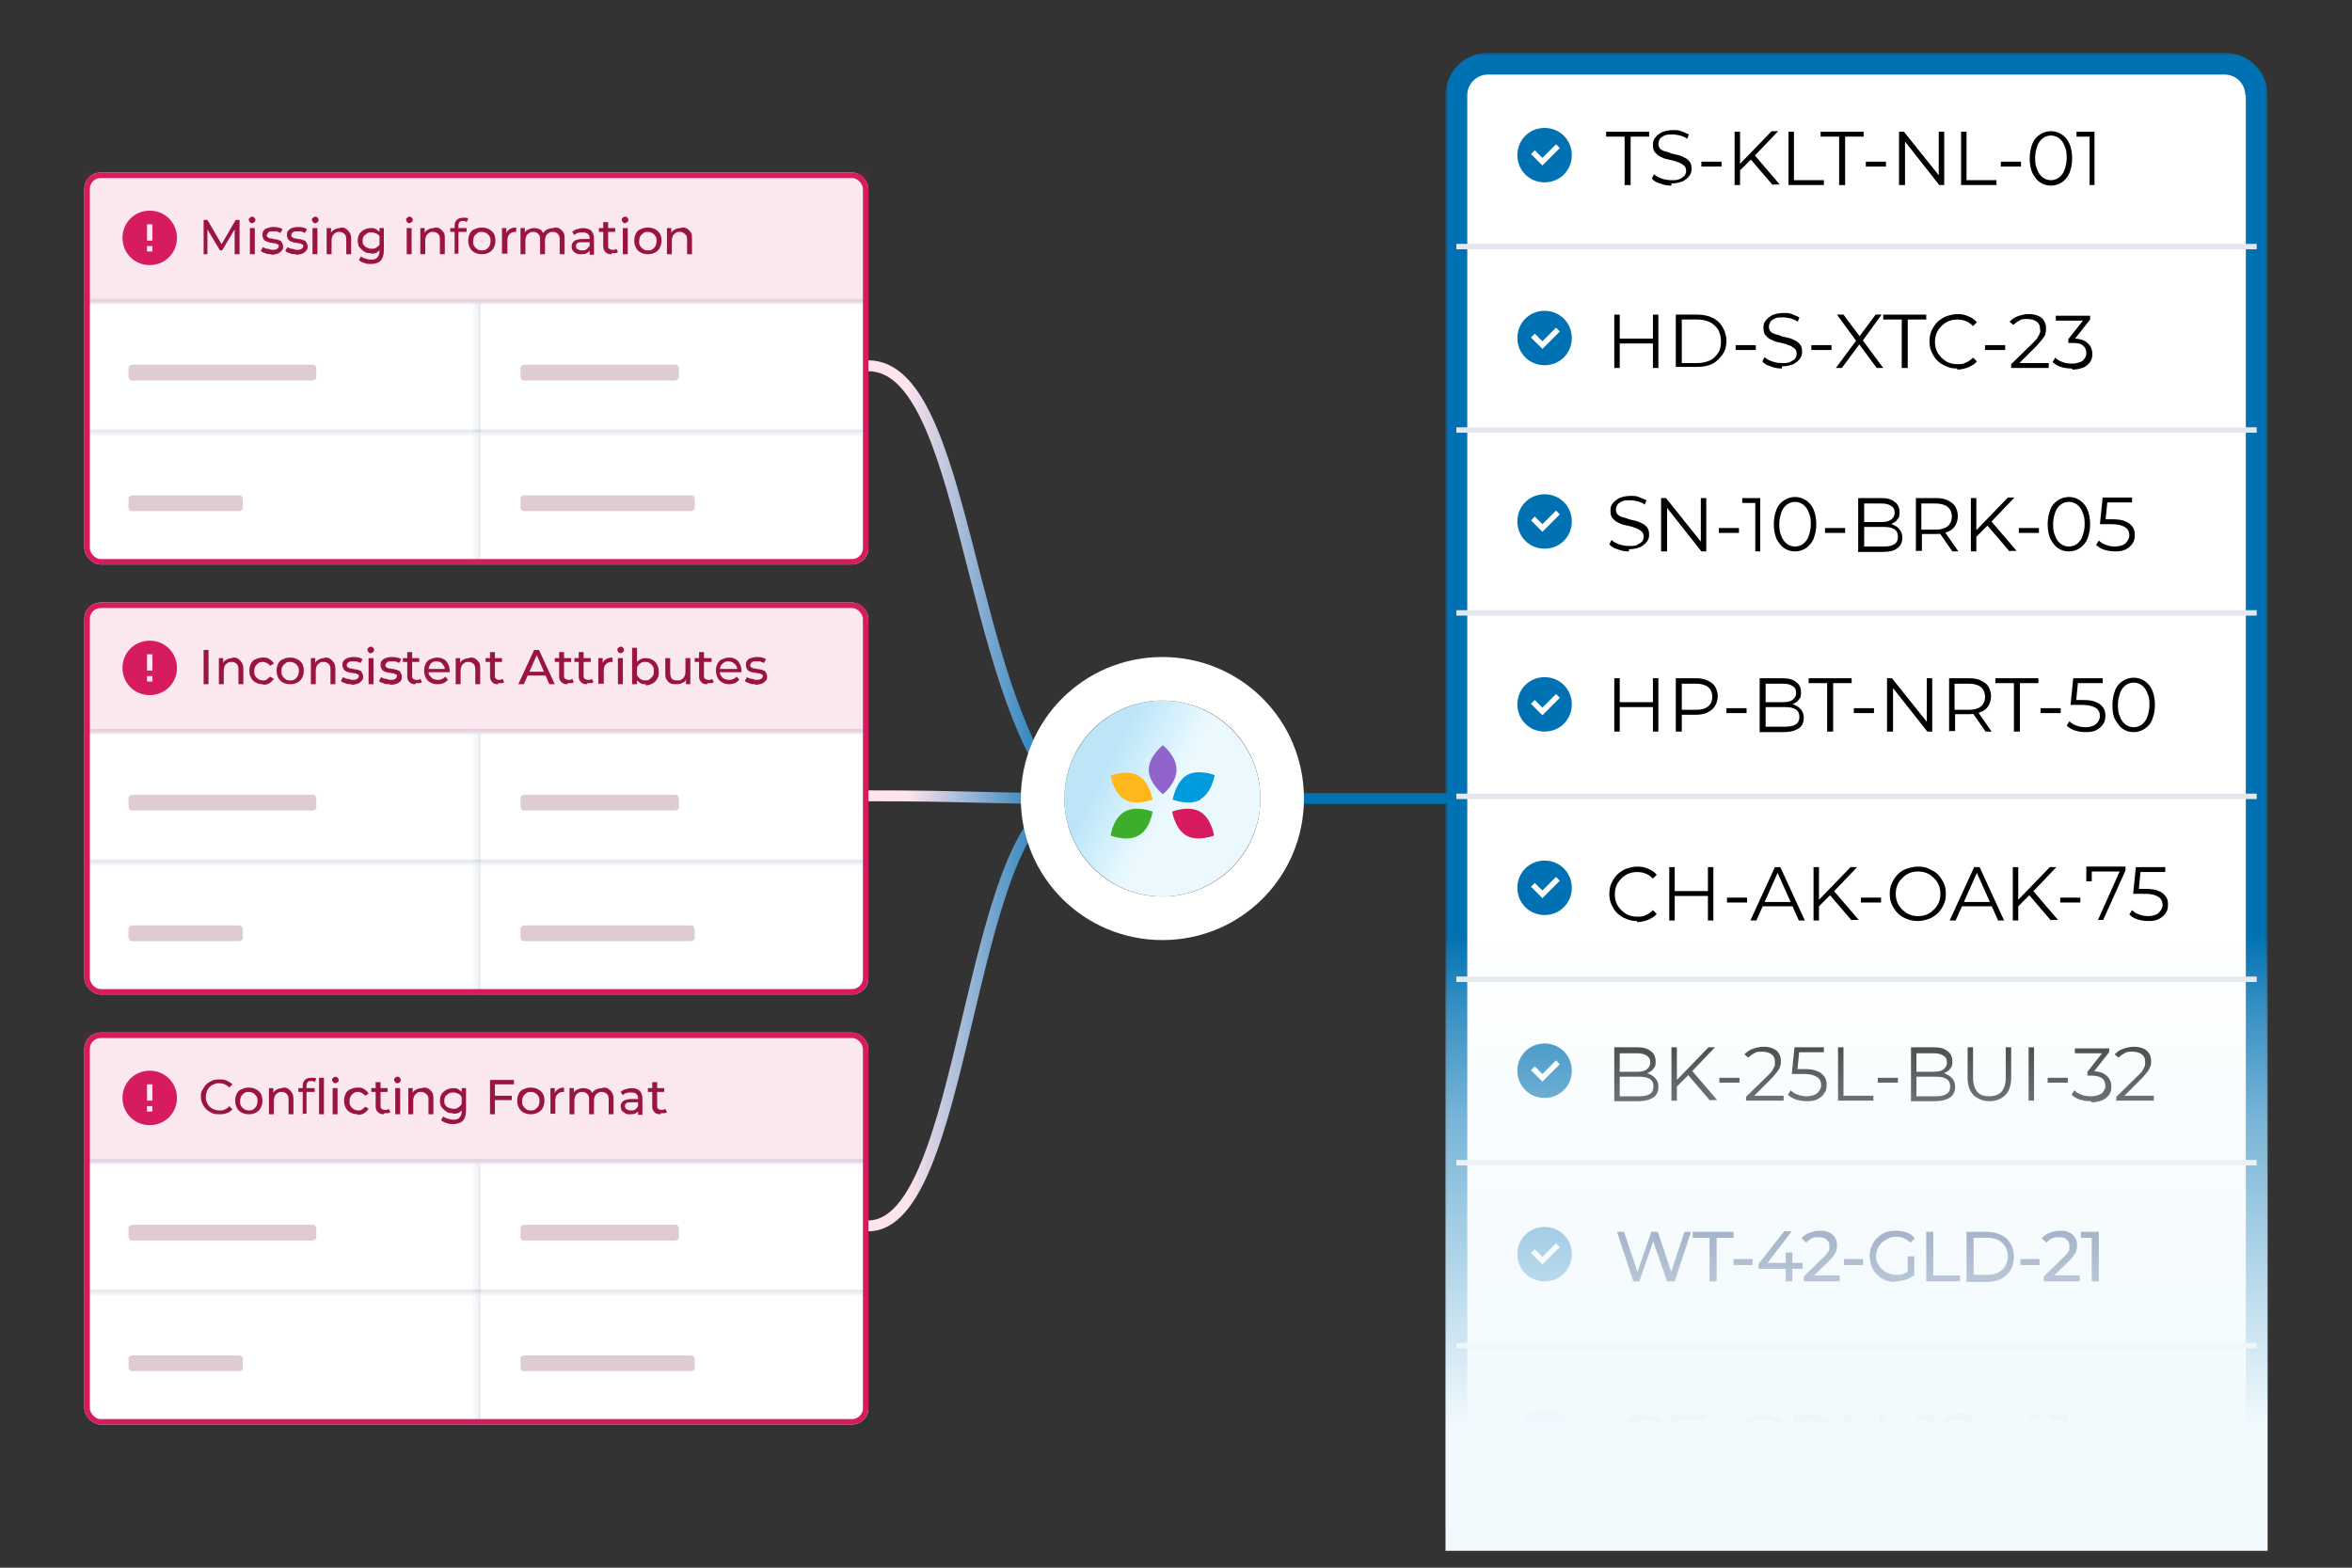 <?xml version="1.0" encoding="UTF-8"?>
<svg id="Layer_1" xmlns="http://www.w3.org/2000/svg" xmlns:xlink="http://www.w3.org/1999/xlink" version="1.1" viewBox="0 0 432 288">
  <rect x="0" y="0" width="432" height="288" fill="#333333" stroke="none"/>
  <!-- Generator: Adobe Illustrator 29.3.1, SVG Export Plug-In . SVG Version: 2.1.0 Build 151)  -->
  <defs>
    <style>
      .st0, .st1, .st2, .st3, .st4, .st5, .st6 {
        fill: none;
      }

      .st7 {
        mask: url(#mask);
      }

      .st8 {
        fill: #991344;
      }

      .st9 {
        fill: url(#linear-gradient4);
      }

      .st10 {
        fill: #3dae2b;
      }

      .st1 {
        stroke: url(#linear-gradient1);
      }

      .st1, .st2, .st3, .st4 {
        stroke-width: 2px;
      }

      .st2 {
        stroke: url(#linear-gradient2);
      }

      .st3 {
        stroke: url(#linear-gradient);
      }

      .st4 {
        stroke: #0071b3;
      }

      .st11 {
        fill: #9164cc;
      }

      .st12 {
        fill: #ffb71b;
      }

      .st5 {
        stroke: #d61b5f;
      }

      .st13, .st14 {
        fill: #001f5b;
      }

      .st13, .st15 {
        fill-opacity: .1;
      }

      .st16 {
        fill: #5b0014;
      }

      .st16, .st17 {
        fill-opacity: .2;
      }

      .st18 {
        mask: url(#mask-2);
      }

      .st19 {
        mask: url(#mask-3);
      }

      .st20 {
        mask: url(#mask-4);
      }

      .st21 {
        mask: url(#mask-5);
      }

      .st22 {
        mask: url(#mask-7);
      }

      .st23 {
        mask: url(#mask-6);
      }

      .st24 {
        mask: url(#mask-1);
      }

      .st25 {
        mask: url(#mask-9);
      }

      .st26 {
        mask: url(#mask-8);
      }

      .st6 {
        stroke: #fff;
        stroke-width: 8px;
      }

      .st27 {
        fill: #fff;
      }

      .st28 {
        fill: #009ade;
      }

      .st29 {
        fill: #e4e8ee;
      }

      .st30, .st15 {
        fill: #d61b5f;
      }

      .st17 {
        fill: url(#linear-gradient3);
      }

      .st31 {
        fill: #ebf9ff;
      }

      .st32 {
        fill: #0071b3;
      }

      .st33 {
        mask: url(#mask-10);
      }

      .st34 {
        mask: url(#mask-14);
      }

      .st35 {
        mask: url(#mask-11);
      }

      .st36 {
        mask: url(#mask-13);
      }

      .st37 {
        mask: url(#mask-12);
      }

      .st38 {
        mask: url(#mask-15);
      }
    </style>
    <linearGradient id="linear-gradient" x1="159.5" y1="183.3" x2="195.5" y2="183.3" gradientTransform="translate(0 290) scale(1 -1)" gradientUnits="userSpaceOnUse">
      <stop offset=".2" stop-color="#ffe3ed"/>
      <stop offset="1" stop-color="#0071b3"/>
    </linearGradient>
    <linearGradient id="linear-gradient1" y1="143.6" x2="195.5" y2="143.6" xlink:href="#linear-gradient"/>
    <linearGradient id="linear-gradient2" y1="104.1" x2="195.5" y2="104.1" xlink:href="#linear-gradient"/>
    <mask id="mask" x="15.5" y="31.7" width="144" height="24.8" maskUnits="userSpaceOnUse">
      <g id="path-107-inside-3_36_112">
        <path class="st27" d="M15.5,31.7h144v24H15.5v-24Z"/>
      </g>
    </mask>
    <mask id="mask-1" x="15.5" y="55.7" width="144" height="24.8" maskUnits="userSpaceOnUse">
      <g id="path-111-inside-4_36_112">
        <path class="st27" d="M15.5,55.7h144v24H15.5v-24Z"/>
      </g>
    </mask>
    <mask id="mask-2" x="86.8" y="55.7" width="72.8" height="24" maskUnits="userSpaceOnUse">
      <g id="path-114-inside-5_36_112">
        <path class="st27" d="M87.5,55.7h72v24h-72v-24Z"/>
      </g>
    </mask>
    <mask id="mask-3" x="15.5" y="79.7" width="144" height="24.8" maskUnits="userSpaceOnUse">
      <g id="path-117-inside-6_36_112">
        <path class="st27" d="M15.5,79.7h144v24H15.5v-24Z"/>
      </g>
    </mask>
    <mask id="mask-4" x="86.8" y="79.7" width="72.8" height="24" maskUnits="userSpaceOnUse">
      <g id="path-120-inside-7_36_112">
        <path class="st27" d="M87.5,79.7h72v24h-72v-24Z"/>
      </g>
    </mask>
    <mask id="mask-5" x="15.5" y="110.7" width="144" height="24.8" maskUnits="userSpaceOnUse">
      <g id="path-125-inside-8_36_112">
        <path class="st27" d="M15.5,110.7h144v24H15.5v-24Z"/>
      </g>
    </mask>
    <mask id="mask-6" x="15.5" y="134.7" width="144" height="24.8" maskUnits="userSpaceOnUse">
      <g id="path-129-inside-9_36_112">
        <path class="st27" d="M15.5,134.7h144v24H15.5v-24Z"/>
      </g>
    </mask>
    <mask id="mask-7" x="86.8" y="134.7" width="72.8" height="24" maskUnits="userSpaceOnUse">
      <g id="path-132-inside-10_36_112">
        <path class="st27" d="M87.5,134.7h72v24h-72v-24Z"/>
      </g>
    </mask>
    <mask id="mask-8" x="15.5" y="158.7" width="144" height="24.8" maskUnits="userSpaceOnUse">
      <g id="path-135-inside-11_36_112">
        <path class="st27" d="M15.5,158.7h144v24H15.5v-24Z"/>
      </g>
    </mask>
    <mask id="mask-9" x="86.8" y="158.7" width="72.8" height="24" maskUnits="userSpaceOnUse">
      <g id="path-138-inside-12_36_112">
        <path class="st27" d="M87.5,158.7h72v24h-72v-24Z"/>
      </g>
    </mask>
    <mask id="mask-10" x="15.5" y="189.7" width="144" height="24.8" maskUnits="userSpaceOnUse">
      <g id="path-143-inside-13_36_112">
        <path class="st27" d="M15.5,189.7h144v24H15.5v-24Z"/>
      </g>
    </mask>
    <mask id="mask-11" x="15.5" y="213.7" width="144" height="24.8" maskUnits="userSpaceOnUse">
      <g id="path-147-inside-14_36_112">
        <path class="st27" d="M15.5,213.7h144v24H15.5v-24Z"/>
      </g>
    </mask>
    <mask id="mask-12" x="86.8" y="213.7" width="72.8" height="24" maskUnits="userSpaceOnUse">
      <g id="path-150-inside-15_36_112">
        <path class="st27" d="M87.5,213.7h72v24h-72v-24Z"/>
      </g>
    </mask>
    <mask id="mask-13" x="15.5" y="237.7" width="144" height="24.8" maskUnits="userSpaceOnUse">
      <g id="path-153-inside-16_36_112">
        <path class="st27" d="M15.5,237.7h144v24H15.5v-24Z"/>
      </g>
    </mask>
    <mask id="mask-14" x="86.8" y="237.7" width="72.8" height="24" maskUnits="userSpaceOnUse">
      <g id="path-156-inside-17_36_112">
        <path class="st27" d="M87.5,237.7h72v24h-72v-24Z"/>
      </g>
    </mask>
    <mask id="mask-15" x="265.5" y="9.7" width="151" height="272" maskUnits="userSpaceOnUse">
      <g id="path-159-outside-18_36_112">
        <rect class="st27" x="265.5" y="9.7" width="151" height="272"/>
        <path d="M267.5,17.5c0-3.2,2.6-5.8,5.8-5.8h135.3c3.2,0,5.8,2.6,5.8,5.8v263.4h-147V17.5Z"/>
      </g>
    </mask>
    <linearGradient id="linear-gradient3" x1="259" y1="119.6" x2="203.1" y2="148.8" gradientTransform="translate(0 290) scale(1 -1)" gradientUnits="userSpaceOnUse">
      <stop offset=".8" stop-color="#009ade" stop-opacity="0"/>
      <stop offset="1" stop-color="#009ade"/>
    </linearGradient>
    <linearGradient id="linear-gradient4" x1="341" y1="5.1" x2="341" y2="118.1" gradientTransform="translate(0 290) scale(1 -1)" gradientUnits="userSpaceOnUse">
      <stop offset=".1" stop-color="#f2fafd"/>
      <stop offset=".2" stop-color="#f2fafd" stop-opacity="1"/>
      <stop offset=".3" stop-color="#f2fafd" stop-opacity=".9"/>
      <stop offset=".5" stop-color="#f2fafd" stop-opacity=".7"/>
      <stop offset=".7" stop-color="#f2fafd" stop-opacity=".5"/>
      <stop offset=".9" stop-color="#f2fafd" stop-opacity=".2"/>
      <stop offset="1" stop-color="#f2fafd" stop-opacity="0"/>
    </linearGradient>
  </defs>
  <path class="st3" d="M159.5,67.2c18,0,18,59.6,36,79.5"/>
  <path class="st1" d="M159.5,146.2c18,0,18,.4,36,.5"/>
  <path class="st2" d="M159.5,225.2c18,0,18-72.9,36-78.5"/>
  <path class="st4" d="M231.5,146.7h36"/>
  <rect class="st0" x="15.5" y="31.7" width="144" height="72" rx="3" ry="3"/>
  <g>
    <rect class="st27" x="15.5" y="31.7" width="144" height="72" rx="3" ry="3"/>
    <path class="st15" d="M15.5,31.7h144v24H15.5v-24Z"/>
    <g class="st7">
      <path class="st13" d="M159.5,54.9H15.5v1.5h144v-1.5Z"/>
    </g>
    <path class="st30" d="M27.5,48.7c-2.8,0-5-2.2-5-5s2.2-5,5-5,5,2.2,5,5-2.2,5-5,5ZM27,45.2v1h1v-1h-1ZM27,41.2v3h1v-3h-1Z"/>
    <path class="st8" d="M37.4,46.7v-6.3h.7l2.8,4.8h-.4l2.8-4.8h.7v6.3s-.9,0-.9,0v-4.9s.2,0,.2,0l-2.5,4.2h-.4l-2.5-4.2h.2v4.9h-.9ZM45.9,46.7v-4.8h.9v4.8h-.9ZM46.3,41c-.2,0-.3,0-.4-.2-.1-.1-.2-.2-.2-.4s0-.3.2-.4c.1-.1.3-.2.4-.2s.3,0,.4.2c.1,0,.2.2.2.4s0,.3-.2.4c-.1.1-.2.2-.4.2ZM49.8,46.7c-.4,0-.8,0-1.1-.2-.4-.1-.6-.2-.8-.4l.4-.7c.2.1.5.3.8.3.3,0,.6.2.9.2s.7,0,.9-.2c.2-.1.3-.3.3-.5s0-.3-.2-.3c-.1,0-.3-.2-.4-.2-.2,0-.4,0-.6-.1-.2,0-.4,0-.6-.1s-.4-.1-.6-.2c-.2-.1-.3-.2-.4-.4-.1-.2-.2-.4-.2-.7s0-.5.2-.8.4-.4.7-.5c.3-.1.7-.2,1.1-.2s.6,0,.9.1c.3,0,.6.2.8.3l-.4.7c-.2-.1-.4-.2-.7-.3-.2,0-.5,0-.7,0-.4,0-.7,0-.8.2s-.3.3-.3.5,0,.3.2.4c.1,0,.3.2.4.2.2,0,.4,0,.6.1s.4,0,.6.1c.2,0,.4.1.6.2.2,0,.3.2.4.4.1.2.2.4.2.7s0,.5-.3.8c-.2.2-.4.4-.7.5-.3.1-.7.2-1.1.2ZM54.3,46.7c-.4,0-.8,0-1.1-.2-.4-.1-.6-.2-.8-.4l.4-.7c.2.1.5.3.8.3.3,0,.6.2.9.2s.7,0,.9-.2c.2-.1.3-.3.3-.5s0-.3-.2-.3c-.1,0-.3-.2-.4-.2-.2,0-.4,0-.6-.1-.2,0-.4,0-.6-.1s-.4-.1-.6-.2c-.2-.1-.3-.2-.4-.4-.1-.2-.2-.4-.2-.7s0-.5.2-.8c.2-.2.4-.4.7-.5.3-.1.7-.2,1.1-.2s.6,0,.9.1c.3,0,.6.2.8.3l-.4.7c-.2-.1-.4-.2-.7-.3-.2,0-.5,0-.7,0-.4,0-.7,0-.8.2-.2.1-.3.3-.3.5s0,.3.2.4c.1,0,.3.2.4.2.2,0,.4,0,.6.1.2,0,.4,0,.6.1.2,0,.4.1.6.2.2,0,.3.2.4.4.1.2.2.4.2.7s0,.5-.3.8c-.2.2-.4.4-.7.5-.3.1-.7.2-1.1.2ZM57.4,46.7v-4.8h.9v4.8h-.9ZM57.9,41c-.2,0-.3,0-.4-.2-.1-.1-.2-.2-.2-.4s0-.3.2-.4c.1-.1.3-.2.4-.2s.3,0,.4.2c.1,0,.2.2.2.4s0,.3-.2.4c-.1.1-.2.2-.4.2ZM62.5,41.8c.4,0,.7,0,1,.2.3.2.5.4.7.7.2.3.3.7.3,1.2v2.8h-.9v-2.7c0-.5-.1-.8-.3-1-.2-.2-.5-.4-.9-.4s-.6,0-.8.2c-.2.1-.4.3-.5.5-.1.2-.2.5-.2.9v2.5h-.9v-4.8h.8v1.3-.3c0-.3.3-.6.6-.7.3-.2.7-.3,1.1-.3ZM68.2,48.5c-.4,0-.9,0-1.3-.2-.4-.1-.7-.3-1-.5l.4-.7c.2.2.5.3.8.4.3.1.7.2,1,.2.6,0,1-.1,1.2-.4.3-.3.4-.7.4-1.2v-1.9c0,0,0-1,0-1v-1.3h.8v4.1c0,.8-.2,1.5-.6,1.9-.4.4-1,.6-1.9.6ZM68.1,46.5c-.5,0-.9,0-1.2-.3-.4-.2-.6-.5-.9-.8-.2-.3-.3-.8-.3-1.2s.1-.9.3-1.2c.2-.3.5-.6.9-.8.4-.2.8-.3,1.2-.3s.8,0,1.1.3c.3.2.6.4.8.8.2.3.3.8.3,1.3s0,.9-.3,1.3c-.2.3-.5.6-.8.8-.3.2-.7.2-1.1.2ZM68.2,45.7c.3,0,.6,0,.9-.2s.4-.3.6-.5c.1-.2.2-.5.2-.8s0-.6-.2-.8c-.1-.2-.3-.4-.6-.5-.2-.1-.5-.2-.9-.2s-.6,0-.8.2c-.2.1-.4.3-.6.5-.1.2-.2.5-.2.8s0,.6.2.8c.2.2.3.4.6.5s.5.2.8.2ZM74.7,46.7v-4.8h.9v4.8h-.9ZM75.2,41c-.2,0-.3,0-.4-.2-.1-.1-.2-.2-.2-.4s0-.3.2-.4c.1-.1.2-.2.4-.2s.3,0,.4.2c.1,0,.2.2.2.4s0,.3-.2.4-.2.2-.4.2ZM79.8,41.8c.4,0,.7,0,1,.2.3.2.5.4.7.7.2.3.2.7.2,1.2v2.8h-.9v-2.7c0-.5-.1-.8-.3-1-.2-.2-.5-.4-.9-.4s-.6,0-.8.2c-.2.1-.4.3-.5.5-.1.2-.2.5-.2.9v2.5h-.9v-4.8h.8v1.3-.3c0-.3.3-.6.6-.7.3-.2.7-.3,1.1-.3ZM83.5,46.7v-5.2c0-.5.1-.8.4-1.1.3-.3.7-.4,1.2-.4s.4,0,.5,0c.2,0,.3.1.4.2l-.3.6c0,0-.2-.1-.3-.2-.1,0-.2,0-.4,0-.2,0-.4,0-.6.2-.1.1-.2.4-.2.6v1s0,4.2,0,4.2h-.9ZM82.7,42.6v-.7h3v.7h-3ZM88.5,46.7c-.5,0-.9-.1-1.3-.3-.4-.2-.7-.5-.9-.9-.2-.4-.3-.8-.3-1.3s.1-.9.3-1.3c.2-.4.5-.7.9-.8.4-.2.8-.3,1.3-.3s.9.1,1.3.3c.4.2.7.5.9.8.2.4.3.8.3,1.3s-.1.9-.3,1.3c-.2.4-.5.7-.9.9-.4.2-.8.3-1.3.3ZM88.5,46c.3,0,.6,0,.8-.2.2-.1.4-.3.6-.6.1-.3.2-.6.2-.9s0-.6-.2-.9c-.1-.2-.3-.4-.6-.6-.2-.1-.5-.2-.8-.2s-.6,0-.8.2-.4.3-.6.6c-.1.2-.2.5-.2.9s0,.6.2.9c.1.2.3.4.6.6s.5.2.8.2ZM92.2,46.7v-4.8h.8v1.3-.3c0-.3.3-.6.6-.8.3-.2.7-.3,1.2-.3v.8s0,0-.1,0h0c-.5,0-.8.1-1.1.4-.3.3-.4.7-.4,1.2v2.4h-.9ZM101.8,41.8c.4,0,.7,0,1,.2.3.2.5.4.7.7.2.3.2.7.2,1.2v2.8h-.9v-2.7c0-.5-.1-.8-.3-1-.2-.2-.5-.4-.9-.4s-.5,0-.8.2c-.2.1-.4.3-.5.5-.1.2-.2.5-.2.9v2.5h-.9v-2.7c0-.5-.1-.8-.3-1-.2-.2-.5-.4-.9-.4s-.5,0-.8.2-.4.3-.5.5c-.1.2-.2.5-.2.9v2.5h-.9v-4.8h.8v1.3-.3c0-.3.2-.6.6-.7.3-.2.7-.3,1.1-.3s.8.1,1.2.3c.3.2.5.6.6,1h-.3c.2-.5.4-.8.8-1s.8-.3,1.3-.3ZM108.3,46.7v-1.2s0-1.7,0-1.7c0-.4-.1-.6-.3-.8-.2-.2-.5-.3-1-.3s-.6,0-.8.1c-.3,0-.5.2-.7.4l-.4-.6c.2-.2.5-.4.9-.5.4-.1.7-.2,1.1-.2.6,0,1.2.2,1.5.5.3.3.5.8.5,1.5v2.9h-.8ZM106.7,46.7c-.4,0-.7,0-.9-.2-.3-.1-.5-.3-.6-.5-.2-.2-.2-.5-.2-.7s0-.5.2-.7c.1-.2.3-.4.6-.5.3-.1.7-.2,1.1-.2h1.5v.6h-1.5c-.4,0-.7,0-.9.2-.2.2-.2.3-.2.5s0,.4.3.6c.2.1.4.2.8.2s.6,0,.8-.2c.2-.1.4-.4.5-.6l.2.6c-.1.3-.3.5-.6.7-.3.2-.7.2-1.1.2ZM112.3,46.7c-.5,0-.8-.1-1.1-.4-.3-.3-.4-.6-.4-1.1v-4.4h.9v4.3c0,.3,0,.5.2.6s.3.2.6.2.5,0,.7-.2l.3.6c-.1.1-.3.2-.5.2-.2,0-.4,0-.6,0ZM110,42.6v-.7h3v.7h-3ZM114.4,46.7v-4.8h.9v4.8h-.9ZM114.8,41c-.2,0-.3,0-.4-.2-.1-.1-.2-.2-.2-.4s0-.3.2-.4c.1-.1.2-.2.4-.2s.3,0,.4.2c.1,0,.2.2.2.4s0,.3-.2.4-.2.2-.4.2ZM119,46.7c-.5,0-.9-.1-1.3-.3-.4-.2-.7-.5-.9-.9-.2-.4-.3-.8-.3-1.3s.1-.9.3-1.3c.2-.4.5-.7.9-.8.4-.2.8-.3,1.3-.3s.9.1,1.3.3c.4.2.7.5.9.8.2.4.3.8.3,1.3s-.1.9-.3,1.3c-.2.4-.5.7-.9.9-.4.2-.8.3-1.3.3ZM119,46c.3,0,.6,0,.8-.2.2-.1.4-.3.6-.6.1-.3.2-.6.2-.9s0-.6-.2-.9-.3-.4-.6-.6c-.2-.1-.5-.2-.8-.2s-.6,0-.8.2-.4.3-.6.6c-.1.2-.2.5-.2.9s0,.6.2.9c.1.2.3.4.6.6s.5.2.8.2ZM125.2,41.8c.4,0,.7,0,1,.2.3.2.5.4.7.7.2.3.2.7.2,1.2v2.8h-.9v-2.7c0-.5-.1-.8-.4-1-.2-.2-.5-.4-.9-.4s-.6,0-.8.2-.4.3-.5.5c-.1.2-.2.5-.2.9v2.5h-.9v-4.8h.8v1.3-.3c0-.3.3-.6.6-.7.3-.2.7-.3,1.1-.3Z"/>
    <g class="st24">
      <path class="st13" d="M159.5,78.9H15.5v1.5h144v-1.5Z"/>
    </g>
    <path class="st16" d="M23.6,67.7c0-.2,0-.4.2-.5s.3-.2.5-.2h6c.2,0,.4,0,.5.2.1.1.2.3.2.5v1.5c0,.2,0,.4-.2.5-.1.1-.3.2-.5.2h-6c-.2,0-.4,0-.5-.2s-.2-.3-.2-.5v-1.5ZM29.1,67.7c0-.2,0-.4.2-.5.1-.1.3-.2.5-.2h6c.2,0,.4,0,.5.2s.2.3.2.5v1.5c0,.2,0,.4-.2.5s-.3.2-.5.2h-6c-.2,0-.4,0-.5-.2-.1-.1-.2-.3-.2-.5v-1.5ZM34.6,67.7c0-.2,0-.4.2-.5.1-.1.3-.2.5-.2h3.2c.2,0,.4,0,.5.2.1.1.2.3.2.5v1.5c0,.2,0,.4-.2.5-.1.1-.3.2-.5.2h-3.2c-.2,0-.4,0-.5-.2-.1-.1-.2-.3-.2-.5v-1.5ZM37.2,67.7c0-.2,0-.4.2-.5s.3-.2.5-.2h6c.2,0,.4,0,.5.2.1.1.2.3.2.5v1.5c0,.2,0,.4-.2.5-.1.1-.3.2-.5.2h-6c-.2,0-.4,0-.5-.2s-.2-.3-.2-.5v-1.5ZM42.7,67.7c0-.2,0-.4.2-.5s.3-.2.5-.2h3.2c.2,0,.4,0,.5.2s.2.3.2.5v1.5c0,.2,0,.4-.2.5s-.3.2-.5.2h-3.2c-.2,0-.4,0-.5-.2s-.2-.3-.2-.5v-1.5ZM45.3,67.7c0-.2,0-.4.2-.5.1-.1.3-.2.5-.2h3.2c.2,0,.4,0,.5.2s.2.3.2.5v1.5c0,.2,0,.4-.2.5s-.3.2-.5.2h-3.2c-.2,0-.4,0-.5-.2-.1-.1-.2-.3-.2-.5v-1.5ZM48,67.7c0-.2,0-.4.2-.5s.3-.2.5-.2h6c.2,0,.4,0,.5.2.1.1.2.3.2.5v1.5c0,.2,0,.4-.2.5-.1.1-.3.2-.5.2h-6c-.2,0-.4,0-.5-.2s-.2-.3-.2-.5v-1.5ZM53.5,67.7c0-.2,0-.4.2-.5s.3-.2.5-.2h3.2c.2,0,.4,0,.5.2.1.1.2.3.2.5v1.5c0,.2,0,.4-.2.5-.1.1-.3.2-.5.2h-3.2c-.2,0-.4,0-.5-.2s-.2-.3-.2-.5v-1.5Z"/>
    <g class="st18">
      <path class="st13" d="M88.3,79.7v-24h-1.5v24h1.5Z"/>
    </g>
    <path class="st16" d="M95.6,67.7c0-.2,0-.4.2-.5.1-.1.3-.2.5-.2h6c.2,0,.4,0,.5.2s.2.3.2.5v1.5c0,.2,0,.4-.2.5s-.3.2-.5.2h-6c-.2,0-.4,0-.5-.2-.1-.1-.2-.3-.2-.5v-1.5ZM101.1,67.7c0-.2,0-.4.2-.5.1-.1.3-.2.5-.2h6c.2,0,.4,0,.5.2s.2.3.2.5v1.5c0,.2,0,.4-.2.5s-.3.2-.5.2h-6c-.2,0-.4,0-.5-.2-.1-.1-.2-.3-.2-.5v-1.5ZM106.6,67.7c0-.2,0-.4.2-.5.1-.1.3-.2.5-.2h3.2c.2,0,.4,0,.5.2s.2.3.2.5v1.5c0,.2,0,.4-.2.5s-.3.2-.5.2h-3.2c-.2,0-.4,0-.5-.2-.1-.1-.2-.3-.2-.5v-1.5ZM109.2,67.7c0-.2,0-.4.2-.5.1-.1.3-.2.5-.2h3.2c.2,0,.4,0,.5.2s.2.3.2.5v1.5c0,.2,0,.4-.2.5s-.3.2-.5.2h-3.2c-.2,0-.4,0-.5-.2-.1-.1-.2-.3-.2-.5v-1.5ZM111.8,67.7c0-.2,0-.4.2-.5.1-.1.3-.2.5-.2h6c.2,0,.4,0,.5.2s.2.3.2.5v1.5c0,.2,0,.4-.2.5s-.3.2-.5.2h-6c-.2,0-.4,0-.5-.2-.1-.1-.2-.3-.2-.5v-1.5ZM117.3,67.7c0-.2,0-.4.2-.5.1-.1.3-.2.5-.2h6c.2,0,.4,0,.5.2s.2.3.2.5v1.5c0,.2,0,.4-.2.5s-.3.2-.5.2h-6c-.2,0-.4,0-.5-.2-.1-.1-.2-.3-.2-.5v-1.5Z"/>
    <g class="st19">
      <path class="st13" d="M159.5,102.9H15.5v1.5h144v-1.5Z"/>
    </g>
    <path class="st16" d="M23.6,91.7c0-.2,0-.4.2-.5s.3-.2.5-.2h6c.2,0,.4,0,.5.2.1.1.2.3.2.5v1.5c0,.2,0,.4-.2.5-.1.1-.3.2-.5.2h-6c-.2,0-.4,0-.5-.2s-.2-.3-.2-.5v-1.5ZM29.1,91.7c0-.2,0-.4.2-.5.1-.1.3-.2.5-.2h3.2c.2,0,.4,0,.5.2.1.1.2.3.2.5v1.5c0,.2,0,.4-.2.5-.1.1-.3.2-.5.2h-3.2c-.2,0-.4,0-.5-.2-.1-.1-.2-.3-.2-.5v-1.5ZM31.7,91.7c0-.2,0-.4.2-.5.1-.1.3-.2.5-.2h6c.2,0,.4,0,.5.2s.2.3.2.5v1.5c0,.2,0,.4-.2.5s-.3.2-.5.2h-6c-.2,0-.4,0-.5-.2-.1-.1-.2-.3-.2-.5v-1.5ZM37.2,91.7c0-.2,0-.4.2-.5s.3-.2.5-.2h6c.2,0,.4,0,.5.2.1.1.2.3.2.5v1.5c0,.2,0,.4-.2.5-.1.1-.3.2-.5.2h-6c-.2,0-.4,0-.5-.2s-.2-.3-.2-.5v-1.5Z"/>
    <g class="st20">
      <path class="st13" d="M88.3,103.7v-24h-1.5v24h1.5Z"/>
    </g>
    <path class="st16" d="M95.6,91.7c0-.2,0-.4.2-.5.1-.1.3-.2.5-.2h6c.2,0,.4,0,.5.2s.2.3.2.5v1.5c0,.2,0,.4-.2.5s-.3.2-.5.2h-6c-.2,0-.4,0-.5-.2-.1-.1-.2-.3-.2-.5v-1.5ZM101.1,91.7c0-.2,0-.4.2-.5.1-.1.3-.2.5-.2h6c.2,0,.4,0,.5.2s.2.3.2.5v1.5c0,.2,0,.4-.2.5s-.3.2-.5.2h-6c-.2,0-.4,0-.5-.2-.1-.1-.2-.3-.2-.5v-1.5ZM106.6,91.7c0-.2,0-.4.2-.5.1-.1.3-.2.5-.2h6c.2,0,.4,0,.5.2s.2.3.2.5v1.5c0,.2,0,.4-.2.5s-.3.2-.5.2h-6c-.2,0-.4,0-.5-.2-.1-.1-.2-.3-.2-.5v-1.5ZM112.1,91.7c0-.2,0-.4.2-.5s.3-.2.5-.2h3.2c.2,0,.4,0,.5.2s.2.3.2.5v1.5c0,.2,0,.4-.2.5s-.3.2-.5.2h-3.2c-.2,0-.4,0-.5-.2s-.2-.3-.2-.5v-1.5ZM114.7,91.7c0-.2,0-.4.2-.5s.3-.2.5-.2h6c.2,0,.4,0,.5.2s.2.3.2.5v1.5c0,.2,0,.4-.2.5s-.3.2-.5.2h-6c-.2,0-.4,0-.5-.2s-.2-.3-.2-.5v-1.5ZM120.2,91.7c0-.2,0-.4.2-.5s.3-.2.5-.2h6c.2,0,.4,0,.5.2s.2.3.2.5v1.5c0,.2,0,.4-.2.5s-.3.2-.5.2h-6c-.2,0-.4,0-.5-.2s-.2-.3-.2-.5v-1.5Z"/>
  </g>
  <rect class="st5" x="16" y="32.2" width="143" height="71" rx="2.5" ry="2.5"/>
  <rect class="st0" x="15.5" y="110.7" width="144" height="72" rx="3" ry="3"/>
  <g>
    <rect class="st27" x="15.5" y="110.7" width="144" height="72" rx="3" ry="3"/>
    <path class="st15" d="M15.5,110.7h144v24H15.5v-24Z"/>
    <g class="st21">
      <path class="st13" d="M159.5,133.9H15.5v1.5h144v-1.5Z"/>
    </g>
    <path class="st30" d="M27.5,127.7c-2.8,0-5-2.2-5-5s2.2-5,5-5,5,2.2,5,5-2.2,5-5,5ZM27,124.2v1h1v-1h-1ZM27,120.2v3h1v-3h-1Z"/>
    <path class="st8" d="M37.4,125.7v-6.3h.9v6.3h-.9ZM42.7,120.8c.4,0,.7,0,1,.2.3.2.5.4.7.7.2.3.3.7.3,1.2v2.8h-.9v-2.7c0-.5-.1-.8-.3-1-.2-.2-.5-.4-.9-.4s-.6,0-.8.2c-.2.1-.4.3-.5.5-.1.2-.2.5-.2.9v2.5h-.9v-4.8h.8v1.3-.3c0-.3.3-.6.6-.7.3-.2.7-.3,1.1-.3ZM48.3,125.7c-.5,0-.9-.1-1.3-.3-.4-.2-.7-.5-.9-.9-.2-.4-.3-.8-.3-1.3s.1-.9.3-1.3c.2-.4.5-.7.9-.8.4-.2.8-.3,1.3-.3s.8,0,1.2.3c.3.2.6.4.8.8l-.7.4c-.2-.2-.3-.4-.6-.5-.2-.1-.5-.2-.7-.2s-.6,0-.8.2c-.2.1-.4.3-.6.6-.1.2-.2.5-.2.9s0,.6.2.9c.1.2.3.4.6.6.2.1.5.2.8.2s.5,0,.7-.2c.2-.1.4-.3.6-.5l.7.4c-.2.3-.5.6-.8.8-.3.2-.7.3-1.2.3ZM53.3,125.7c-.5,0-.9-.1-1.3-.3s-.7-.5-.9-.9c-.2-.4-.3-.8-.3-1.3s.1-.9.3-1.3c.2-.4.5-.7.9-.8.4-.2.8-.3,1.3-.3s.9.1,1.3.3c.4.2.7.5.9.8.2.4.3.8.3,1.3s-.1.9-.3,1.3c-.2.4-.5.7-.9.9-.4.2-.8.3-1.3.3ZM53.3,125c.3,0,.6,0,.8-.2.2-.1.4-.3.6-.6.1-.3.2-.6.2-.9s0-.6-.2-.9-.3-.4-.6-.6c-.2-.1-.5-.2-.8-.2s-.6,0-.8.2-.4.3-.6.6-.2.5-.2.9,0,.6.2.9c.1.2.3.4.6.6s.5.2.8.2ZM59.6,120.8c.4,0,.7,0,1,.2.3.2.5.4.7.7.2.3.3.7.3,1.2v2.8h-.9v-2.7c0-.5-.1-.8-.3-1-.2-.2-.5-.4-.9-.4s-.6,0-.8.2c-.2.1-.4.3-.5.5-.1.2-.2.5-.2.9v2.5h-.9v-4.8h.8v1.3-.3c0-.3.3-.6.6-.7.3-.2.7-.3,1.1-.3ZM64.5,125.7c-.4,0-.8,0-1.1-.2-.4-.1-.6-.2-.8-.4l.4-.7c.2.1.5.3.8.3.3,0,.6.2.9.2s.7,0,.9-.2c.2-.1.3-.3.3-.5s0-.3-.2-.3c-.1,0-.3-.2-.4-.2-.2,0-.4,0-.6-.1-.2,0-.4,0-.6-.1-.2,0-.4-.1-.6-.2-.2-.1-.3-.2-.4-.4-.1-.2-.2-.4-.2-.7s0-.5.2-.8c.2-.2.4-.4.7-.5.3-.1.7-.2,1.1-.2s.6,0,.9.1c.3,0,.6.2.8.3l-.4.7c-.2-.1-.4-.2-.7-.3-.2,0-.5,0-.7,0-.4,0-.7,0-.8.2-.2.1-.3.3-.3.5s0,.3.2.4c.1,0,.3.2.4.2.2,0,.4,0,.6.1s.4,0,.6.1c.2,0,.4.1.6.2.2,0,.3.2.4.4.1.2.2.4.2.7s0,.5-.3.8c-.2.2-.4.4-.7.5-.3.1-.7.2-1.1.2ZM67.7,125.7v-4.8h.9v4.8h-.9ZM68.1,120c-.2,0-.3,0-.4-.2-.1-.1-.2-.2-.2-.4s0-.3.2-.4c.1-.1.2-.2.4-.2s.3,0,.4.2c.1,0,.2.2.2.4s0,.3-.2.4c-.1.1-.2.2-.4.2ZM71.5,125.7c-.4,0-.8,0-1.1-.2-.4-.1-.6-.2-.8-.4l.4-.7c.2.1.5.3.8.3.3,0,.6.2.9.2s.7,0,.9-.2c.2-.1.3-.3.3-.5s0-.3-.2-.3c-.1,0-.3-.2-.4-.2-.2,0-.4,0-.6-.1-.2,0-.4,0-.6-.1-.2,0-.4-.1-.6-.2-.2-.1-.3-.2-.4-.4-.1-.2-.2-.4-.2-.7s0-.5.2-.8c.2-.2.4-.4.7-.5.3-.1.6-.2,1.1-.2s.6,0,1,.1c.3,0,.6.2.8.3l-.4.7c-.2-.1-.4-.2-.7-.3-.2,0-.5,0-.7,0-.4,0-.7,0-.8.2-.2.1-.3.3-.3.5s0,.3.2.4c.1,0,.3.2.4.2.2,0,.4,0,.6.1.2,0,.4,0,.6.1.2,0,.4.1.6.2.2,0,.3.2.4.4.1.2.2.4.2.7s0,.5-.2.8c-.2.2-.4.4-.7.5s-.7.2-1.1.2ZM76.3,125.7c-.5,0-.8-.1-1.1-.4-.3-.3-.4-.6-.4-1.1v-4.4h.9v4.3c0,.3,0,.5.2.6.1.1.3.2.6.2s.5,0,.7-.2l.3.6c-.1.1-.3.2-.5.2-.2,0-.4,0-.6,0ZM74,121.6v-.7h3v.7h-3ZM80.4,125.7c-.5,0-1-.1-1.3-.3-.4-.2-.7-.5-.9-.9-.2-.4-.3-.8-.3-1.3s.1-.9.3-1.3c.2-.4.5-.7.9-.8.4-.2.8-.3,1.2-.3s.9.1,1.2.3c.4.2.6.5.8.9s.3.8.3,1.3,0,0,0,.1c0,0,0,0,0,.1h-4.1v-.6h3.6l-.4.2c0-.3,0-.6-.2-.8-.1-.2-.3-.4-.5-.6-.2-.1-.5-.2-.8-.2s-.6,0-.8.2c-.2.1-.4.3-.5.6-.1.2-.2.5-.2.8h0c0,.5,0,.7.2,1,.2.2.4.4.6.6.3.1.6.2.9.2s.5,0,.8-.2c.2,0,.4-.2.6-.4l.5.6c-.2.2-.5.4-.8.6-.3.1-.7.2-1.1.2ZM86.3,120.8c.4,0,.7,0,1,.2.3.2.5.4.7.7.2.3.2.7.2,1.2v2.8h-.9v-2.7c0-.5-.1-.8-.3-1-.2-.2-.5-.4-.9-.4s-.6,0-.8.2c-.2.1-.4.3-.5.5-.1.2-.2.5-.2.9v2.5h-.9v-4.8h.8v1.3-.3c0-.3.3-.6.6-.7.3-.2.7-.3,1.1-.3ZM91.5,125.7c-.5,0-.9-.1-1.1-.4-.3-.3-.4-.6-.4-1.1v-4.4h.9v4.3c0,.3,0,.5.2.6.1.1.3.2.5.2s.5,0,.7-.2l.3.6c-.1.1-.3.2-.5.2-.2,0-.4,0-.6,0ZM89.2,121.6v-.7h3v.7h-3ZM95.2,125.7l2.9-6.3h.9l2.9,6.3h-1l-2.5-5.8h.4l-2.6,5.8h-.9ZM96.4,124.1l.2-.7h3.5l.3.7h-4ZM104.2,125.7c-.5,0-.8-.1-1.1-.4-.3-.3-.4-.6-.4-1.1v-4.4h.9v4.3c0,.3,0,.5.2.6s.3.2.6.2.5,0,.7-.2l.3.6c-.1.1-.3.2-.5.2-.2,0-.4,0-.6,0ZM101.9,121.6v-.7h3v.7h-3ZM107.8,125.7c-.5,0-.8-.1-1.1-.4-.3-.3-.4-.6-.4-1.1v-4.4h.9v4.3c0,.3,0,.5.2.6s.3.2.6.2.5,0,.7-.2l.3.6c-.1.1-.3.2-.5.2-.2,0-.4,0-.6,0ZM105.5,121.6v-.7h3v.7h-3ZM109.9,125.7v-4.8h.8v1.3-.3c0-.3.3-.6.6-.8.3-.2.7-.3,1.2-.3v.8s0,0-.1,0h0c-.5,0-.8.1-1.1.4-.3.3-.4.7-.4,1.2v2.4h-.9ZM113.5,125.7v-4.8h.9v4.8h-.9ZM114,120c-.2,0-.3,0-.4-.2-.1-.1-.2-.2-.2-.4s0-.3.2-.4c.1-.1.2-.2.4-.2s.3,0,.4.2c.1,0,.2.2.2.4s0,.3-.2.4-.2.2-.4.2ZM118.6,125.7c-.4,0-.8,0-1.1-.3-.3-.2-.6-.5-.8-.8-.2-.4-.3-.8-.3-1.3s0-1,.3-1.3c.2-.4.5-.6.8-.8.3-.2.7-.3,1.1-.3s.9.1,1.2.3c.4.2.7.5.9.9.2.4.3.8.3,1.3s0,.9-.3,1.3c-.2.4-.5.7-.9.9-.4.2-.8.3-1.2.3ZM116.1,125.7v-6.7h.9v4.3c0,0,0,1.1,0,1.1v1.3h-.8ZM118.5,125c.3,0,.6,0,.8-.2s.4-.3.6-.6c.2-.3.2-.6.2-.9s0-.6-.2-.9c-.1-.2-.3-.4-.6-.6s-.5-.2-.8-.2-.6,0-.8.2c-.2.1-.4.3-.6.6-.1.2-.2.5-.2.9s0,.6.2.9c.2.2.3.4.6.6.2.1.5.2.8.2ZM124.2,125.7c-.4,0-.8,0-1.1-.2-.3-.1-.5-.4-.7-.7-.2-.3-.2-.7-.2-1.2v-2.7h.9v2.7c0,.5.1.8.3,1.1.2.2.5.3,1,.3s.6,0,.8-.2c.2-.1.4-.3.5-.5.1-.2.2-.5.2-.9v-2.5h.9v4.8h-.8v-1.3.3c0,.3-.2.6-.6.7-.3.2-.7.3-1.1.3ZM129.9,125.7c-.5,0-.9-.1-1.1-.4-.3-.3-.4-.6-.4-1.1v-4.4h.9v4.3c0,.3,0,.5.2.6s.3.2.6.2.5,0,.7-.2l.3.6c-.1.1-.3.2-.5.2-.2,0-.4,0-.6,0ZM127.6,121.6v-.7h3.1v.7h-3.1ZM134,125.7c-.5,0-1-.1-1.3-.3-.4-.2-.7-.5-.9-.9-.2-.4-.3-.8-.3-1.3s.1-.9.3-1.3c.2-.4.5-.7.9-.8.4-.2.8-.3,1.2-.3s.9.1,1.2.3c.4.2.6.5.8.9.2.4.3.8.3,1.3s0,0,0,.1,0,0,0,.1h-4.1v-.6h3.6l-.3.2c0-.3,0-.6-.2-.8-.1-.2-.3-.4-.6-.6-.2-.1-.5-.2-.8-.2s-.6,0-.8.2c-.2.1-.4.3-.6.6-.1.2-.2.5-.2.8h0c0,.5,0,.7.2,1s.3.4.6.6c.3.1.6.2.9.2s.5,0,.8-.2c.2,0,.4-.2.6-.4l.5.6c-.2.2-.5.4-.8.6-.3.1-.7.2-1.1.2ZM138.7,125.7c-.4,0-.8,0-1.1-.2-.3-.1-.6-.2-.8-.4l.4-.7c.2.1.5.3.8.3.3,0,.6.2.9.2s.7,0,.9-.2c.2-.1.3-.3.3-.5s0-.3-.2-.3c-.1,0-.2-.2-.4-.2-.2,0-.4,0-.6-.1-.2,0-.4,0-.7-.1-.2,0-.4-.1-.6-.2-.2-.1-.3-.2-.4-.4-.1-.2-.2-.4-.2-.7s0-.5.2-.8.4-.4.7-.5c.3-.1.7-.2,1.1-.2s.6,0,.9.1c.3,0,.6.2.8.3l-.4.7c-.2-.1-.4-.2-.7-.3-.2,0-.5,0-.7,0-.4,0-.7,0-.8.2-.2.1-.3.3-.3.5s0,.3.2.4c.1,0,.3.2.4.2.2,0,.4,0,.6.1.2,0,.4,0,.7.1.2,0,.4.1.6.2.2,0,.3.2.4.4.1.2.2.4.2.7s0,.5-.3.8c-.2.2-.4.4-.7.5-.3.1-.7.2-1.1.2Z"/>
    <g class="st23">
      <path class="st13" d="M159.5,157.9H15.5v1.5h144v-1.5Z"/>
    </g>
    <path class="st16" d="M23.6,146.7c0-.2,0-.4.2-.5s.3-.2.5-.2h6c.2,0,.4,0,.5.2.1.1.2.3.2.5v1.5c0,.2,0,.4-.2.5-.1.1-.3.2-.5.2h-6c-.2,0-.4,0-.5-.2s-.2-.3-.2-.5v-1.5ZM29.1,146.7c0-.2,0-.4.2-.5.1-.1.3-.2.5-.2h6c.2,0,.4,0,.5.2s.2.3.2.5v1.5c0,.2,0,.4-.2.5s-.3.2-.5.2h-6c-.2,0-.4,0-.5-.2-.1-.1-.2-.3-.2-.5v-1.5ZM34.6,146.7c0-.2,0-.4.2-.5.1-.1.3-.2.5-.2h3.2c.2,0,.4,0,.5.2.1.1.2.3.2.5v1.5c0,.2,0,.4-.2.5-.1.1-.3.2-.5.2h-3.2c-.2,0-.4,0-.5-.2-.1-.1-.2-.3-.2-.5v-1.5ZM37.2,146.7c0-.2,0-.4.2-.5s.3-.2.5-.2h6c.2,0,.4,0,.5.2.1.1.2.3.2.5v1.5c0,.2,0,.4-.2.5-.1.1-.3.2-.5.2h-6c-.2,0-.4,0-.5-.2s-.2-.3-.2-.5v-1.5ZM42.7,146.7c0-.2,0-.4.2-.5s.3-.2.5-.2h3.2c.2,0,.4,0,.5.2s.2.3.2.5v1.5c0,.2,0,.4-.2.5s-.3.2-.5.2h-3.2c-.2,0-.4,0-.5-.2s-.2-.3-.2-.5v-1.5ZM45.3,146.7c0-.2,0-.4.2-.5.1-.1.3-.2.5-.2h3.2c.2,0,.4,0,.5.2s.2.3.2.5v1.5c0,.2,0,.4-.2.5s-.3.2-.5.2h-3.2c-.2,0-.4,0-.5-.2-.1-.1-.2-.3-.2-.5v-1.5ZM48,146.7c0-.2,0-.4.2-.5s.3-.2.5-.2h6c.2,0,.4,0,.5.2.1.1.2.3.2.5v1.5c0,.2,0,.4-.2.5-.1.1-.3.2-.5.2h-6c-.2,0-.4,0-.5-.2s-.2-.3-.2-.5v-1.5ZM53.5,146.7c0-.2,0-.4.2-.5s.3-.2.5-.2h3.2c.2,0,.4,0,.5.2.1.1.2.3.2.5v1.5c0,.2,0,.4-.2.5-.1.1-.3.2-.5.2h-3.2c-.2,0-.4,0-.5-.2s-.2-.3-.2-.5v-1.5Z"/>
    <g class="st22">
      <path class="st13" d="M88.3,158.7v-24h-1.5v24h1.5Z"/>
    </g>
    <path class="st16" d="M95.6,146.7c0-.2,0-.4.2-.5.1-.1.3-.2.5-.2h6c.2,0,.4,0,.5.2s.2.3.2.5v1.5c0,.2,0,.4-.2.5s-.3.2-.5.2h-6c-.2,0-.4,0-.5-.2-.1-.1-.2-.3-.2-.5v-1.5ZM101.1,146.7c0-.2,0-.4.2-.5.1-.1.3-.2.5-.2h6c.2,0,.4,0,.5.2s.2.3.2.5v1.5c0,.2,0,.4-.2.5s-.3.2-.5.2h-6c-.2,0-.4,0-.5-.2-.1-.1-.2-.3-.2-.5v-1.5ZM106.6,146.7c0-.2,0-.4.2-.5.1-.1.3-.2.5-.2h3.2c.2,0,.4,0,.5.2s.2.3.2.5v1.5c0,.2,0,.4-.2.5s-.3.2-.5.2h-3.2c-.2,0-.4,0-.5-.2-.1-.1-.2-.3-.2-.5v-1.5ZM109.2,146.7c0-.2,0-.4.2-.5.1-.1.3-.2.5-.2h3.2c.2,0,.4,0,.5.2s.2.3.2.5v1.5c0,.2,0,.4-.2.5s-.3.2-.5.2h-3.2c-.2,0-.4,0-.5-.2-.1-.1-.2-.3-.2-.5v-1.5ZM111.8,146.7c0-.2,0-.4.2-.5.1-.1.3-.2.5-.2h6c.2,0,.4,0,.5.2s.2.3.2.5v1.5c0,.2,0,.4-.2.5s-.3.2-.5.2h-6c-.2,0-.4,0-.5-.2-.1-.1-.2-.3-.2-.5v-1.5ZM117.3,146.7c0-.2,0-.4.2-.5.1-.1.3-.2.5-.2h6c.2,0,.4,0,.5.2s.2.3.2.5v1.5c0,.2,0,.4-.2.5s-.3.2-.5.2h-6c-.2,0-.4,0-.5-.2-.1-.1-.2-.3-.2-.5v-1.5Z"/>
    <g class="st26">
      <path class="st13" d="M159.5,181.9H15.5v1.5h144v-1.5Z"/>
    </g>
    <path class="st16" d="M23.6,170.7c0-.2,0-.4.2-.5s.3-.2.5-.2h6c.2,0,.4,0,.5.2.1.1.2.3.2.5v1.5c0,.2,0,.4-.2.5-.1.1-.3.2-.5.2h-6c-.2,0-.4,0-.5-.2s-.2-.3-.2-.5v-1.5ZM29.1,170.7c0-.2,0-.4.2-.5.1-.1.3-.2.5-.2h3.2c.2,0,.4,0,.5.2.1.1.2.3.2.5v1.5c0,.2,0,.4-.2.5-.1.1-.3.2-.5.2h-3.2c-.2,0-.4,0-.5-.2-.1-.1-.2-.3-.2-.5v-1.5ZM31.7,170.7c0-.2,0-.4.2-.5.1-.1.3-.2.5-.2h6c.2,0,.4,0,.5.2s.2.3.2.5v1.5c0,.2,0,.4-.2.5s-.3.2-.5.2h-6c-.2,0-.4,0-.5-.2-.1-.1-.2-.3-.2-.5v-1.5ZM37.2,170.7c0-.2,0-.4.2-.5s.3-.2.5-.2h6c.2,0,.4,0,.5.2.1.1.2.3.2.5v1.5c0,.2,0,.4-.2.5-.1.1-.3.2-.5.2h-6c-.2,0-.4,0-.5-.2s-.2-.3-.2-.5v-1.5Z"/>
    <g class="st25">
      <path class="st13" d="M88.3,182.7v-24h-1.5v24h1.5Z"/>
    </g>
    <path class="st16" d="M95.6,170.7c0-.2,0-.4.2-.5.1-.1.3-.2.5-.2h6c.2,0,.4,0,.5.2s.2.3.2.5v1.5c0,.2,0,.4-.2.5s-.3.2-.5.2h-6c-.2,0-.4,0-.5-.2-.1-.1-.2-.3-.2-.5v-1.5ZM101.1,170.7c0-.2,0-.4.2-.5.1-.1.3-.2.5-.2h6c.2,0,.4,0,.5.2s.2.3.2.5v1.5c0,.2,0,.4-.2.5s-.3.2-.5.2h-6c-.2,0-.4,0-.5-.2-.1-.1-.2-.3-.2-.5v-1.5ZM106.6,170.7c0-.2,0-.4.2-.5.1-.1.3-.2.5-.2h6c.2,0,.4,0,.5.2s.2.3.2.5v1.5c0,.2,0,.4-.2.5s-.3.2-.5.2h-6c-.2,0-.4,0-.5-.2-.1-.1-.2-.3-.2-.5v-1.5ZM112.1,170.7c0-.2,0-.4.2-.5s.3-.2.5-.2h3.2c.2,0,.4,0,.5.2s.2.3.2.5v1.5c0,.2,0,.4-.2.5s-.3.2-.5.2h-3.2c-.2,0-.4,0-.5-.2s-.2-.3-.2-.5v-1.5ZM114.7,170.7c0-.2,0-.4.2-.5s.3-.2.5-.2h6c.2,0,.4,0,.5.2s.2.3.2.5v1.5c0,.2,0,.4-.2.5s-.3.2-.5.2h-6c-.2,0-.4,0-.5-.2s-.2-.3-.2-.5v-1.5ZM120.2,170.7c0-.2,0-.4.2-.5s.3-.2.5-.2h6c.2,0,.4,0,.5.2s.2.3.2.5v1.5c0,.2,0,.4-.2.5s-.3.2-.5.2h-6c-.2,0-.4,0-.5-.2s-.2-.3-.2-.5v-1.5Z"/>
  </g>
  <rect class="st5" x="16" y="111.2" width="143" height="71" rx="2.5" ry="2.5"/>
  <rect class="st0" x="15.5" y="189.7" width="144" height="72" rx="3" ry="3"/>
  <g>
    <rect class="st27" x="15.5" y="189.7" width="144" height="72" rx="3" ry="3"/>
    <path class="st15" d="M15.5,189.7h144v24H15.5v-24Z"/>
    <g class="st33">
      <path class="st13" d="M159.5,212.9H15.5v1.5h144v-1.5Z"/>
    </g>
    <path class="st30" d="M27.5,206.7c-2.8,0-5-2.2-5-5s2.2-5,5-5,5,2.2,5,5-2.2,5-5,5ZM27,203.2v1h1v-1h-1ZM27,199.2v3h1v-3h-1Z"/>
    <path class="st8" d="M40.3,204.7c-.5,0-.9,0-1.3-.2-.4-.2-.8-.4-1.1-.7-.3-.3-.5-.6-.7-1-.2-.4-.3-.8-.3-1.3s0-.9.3-1.3c.2-.4.4-.7.7-1,.3-.3.7-.5,1.1-.7.4-.2.9-.2,1.3-.2s.9,0,1.3.2c.4.2.8.4,1.1.7l-.6.6c-.2-.3-.5-.4-.8-.6-.3-.1-.6-.2-1-.2s-.7,0-1,.2c-.3.1-.6.3-.8.5-.2.2-.4.5-.5.8-.1.3-.2.6-.2,1s0,.7.2,1c.1.3.3.6.5.8.2.2.5.4.8.5.3.1.6.2,1,.2s.7,0,1-.2c.3-.1.6-.3.8-.6l.6.6c-.3.3-.6.6-1.1.7-.4.2-.9.2-1.3.2ZM45.7,204.7c-.5,0-.9-.1-1.3-.3s-.7-.5-.9-.9c-.2-.4-.3-.8-.3-1.3s.1-.9.3-1.3c.2-.4.5-.7.9-.8.4-.2.8-.3,1.3-.3s.9.1,1.3.3c.4.2.7.5.9.8.2.4.3.8.3,1.3s-.1.9-.3,1.3c-.2.4-.5.7-.9.9-.4.2-.8.3-1.3.3ZM45.7,204c.3,0,.6,0,.8-.2.2-.1.4-.3.6-.6.1-.3.2-.6.2-.9s0-.6-.2-.9-.3-.4-.6-.6c-.2-.1-.5-.2-.8-.2s-.6,0-.8.2c-.2.1-.4.3-.6.6-.1.2-.2.5-.2.9s0,.6.2.9c.1.2.3.4.6.6.2.1.5.2.8.2ZM51.9,199.8c.4,0,.7,0,1,.2.3.2.5.4.7.7.2.3.3.7.3,1.2v2.8h-.9v-2.7c0-.5-.1-.8-.3-1-.2-.2-.5-.4-.9-.4s-.6,0-.8.2c-.2.1-.4.3-.5.5-.1.2-.2.5-.2.9v2.5h-.9v-4.8h.8v1.3-.3c0-.3.3-.6.6-.7.3-.2.7-.3,1.1-.3ZM55.6,204.7v-5.2c0-.5.1-.8.4-1.1.3-.3.7-.4,1.2-.4s.4,0,.5,0c.2,0,.3.1.4.2l-.3.6c0,0-.2-.1-.3-.2-.1,0-.2,0-.4,0-.3,0-.4,0-.6.2-.1.1-.2.4-.2.6v1s0,4.2,0,4.2h-.9ZM54.8,200.6v-.7h3v.7h-3ZM58.6,204.7v-6.7h.9v6.7h-.9ZM61.1,204.7v-4.8h.9v4.8h-.9ZM61.6,199c-.2,0-.3,0-.4-.2-.1-.1-.2-.2-.2-.4s0-.3.2-.4c.1-.1.3-.2.4-.2s.3,0,.4.2c.1,0,.2.2.2.4s0,.3-.2.4c-.1.1-.2.2-.4.2ZM65.7,204.7c-.5,0-.9-.1-1.3-.3-.4-.2-.7-.5-.9-.9-.2-.4-.3-.8-.3-1.3s.1-.9.3-1.3c.2-.4.5-.7.9-.8.4-.2.8-.3,1.3-.3s.8,0,1.2.3c.3.2.6.4.8.8l-.6.4c-.2-.2-.4-.4-.6-.5-.2-.1-.5-.2-.7-.2s-.6,0-.8.2c-.2.1-.4.3-.6.6-.1.2-.2.5-.2.9s0,.6.2.9c.1.2.3.4.6.6.2.1.5.2.8.2s.5,0,.7-.2c.2-.1.4-.3.6-.5l.6.4c-.2.3-.5.6-.8.8-.3.2-.7.3-1.2.3ZM70.5,204.7c-.5,0-.8-.1-1.1-.4-.3-.3-.4-.6-.4-1.1v-4.4h.9v4.3c0,.3,0,.5.2.6.1.1.3.2.6.2s.5,0,.7-.2l.3.6c-.1.1-.3.2-.5.2-.2,0-.4,0-.6,0ZM68.2,200.6v-.7h3v.7h-3ZM72.6,204.7v-4.8h.9v4.8h-.9ZM73,199c-.2,0-.3,0-.4-.2-.1-.1-.2-.2-.2-.4s0-.3.2-.4c.1-.1.2-.2.4-.2s.3,0,.4.2c.1,0,.2.2.2.4s0,.3-.2.4c0,.1-.2.2-.4.2ZM77.7,199.8c.4,0,.7,0,1,.2s.5.4.7.7c.2.3.2.7.2,1.2v2.8h-.9v-2.7c0-.5-.1-.8-.4-1-.2-.2-.5-.4-.9-.4s-.6,0-.8.2-.4.3-.5.5c-.1.2-.2.5-.2.9v2.5h-.9v-4.8h.8v1.3-.3c0-.3.3-.6.6-.7.3-.2.7-.3,1.1-.3ZM83.3,206.5c-.4,0-.9,0-1.3-.2-.4-.1-.7-.3-1-.5l.4-.7c.2.2.5.3.8.4.3.1.7.2,1,.2.6,0,1-.1,1.2-.4.3-.3.4-.7.4-1.2v-1.9c0,0,0-1,0-1v-1.3h.8v4.1c0,.8-.2,1.5-.6,1.9-.4.4-1,.6-1.8.6ZM83.2,204.5c-.5,0-.9,0-1.2-.3-.4-.2-.6-.5-.9-.8-.2-.3-.3-.8-.3-1.2s.1-.9.3-1.2c.2-.3.5-.6.9-.8.4-.2.8-.3,1.2-.3s.8,0,1.1.3c.3.2.6.4.8.8.2.3.3.8.3,1.3s0,.9-.3,1.3c-.2.3-.5.6-.8.8-.3.2-.7.2-1.1.2ZM83.3,203.7c.3,0,.6,0,.8-.2.2-.1.4-.3.6-.5.1-.2.2-.5.2-.8s0-.6-.2-.8c-.1-.2-.3-.4-.6-.5-.2-.1-.5-.2-.8-.2s-.6,0-.9.2-.4.3-.6.5c-.1.2-.2.5-.2.8s0,.6.2.8c.1.2.3.4.6.5.3.1.5.2.9.2ZM90.8,201.3h3.2v.8h-3.2v-.8ZM90.9,204.7h-.9v-6.3h4.4v.8h-3.5v5.5ZM97.5,204.7c-.5,0-.9-.1-1.3-.3-.4-.2-.7-.5-.9-.9-.2-.4-.3-.8-.3-1.3s.1-.9.3-1.3c.2-.4.5-.7.9-.8.4-.2.8-.3,1.3-.3s.9.1,1.3.3c.4.2.7.5.9.8s.3.8.3,1.3-.1.9-.3,1.3c-.2.4-.5.7-.9.9-.4.2-.8.3-1.3.3ZM97.5,204c.3,0,.6,0,.8-.2s.4-.3.6-.6c.1-.3.2-.6.2-.9s0-.6-.2-.9-.3-.4-.6-.6-.5-.2-.8-.2-.6,0-.8.2-.4.3-.6.6c-.1.2-.2.5-.2.9s0,.6.2.9c.2.2.3.4.6.6s.5.2.8.2ZM101.1,204.7v-4.8h.8v1.3-.3c0-.3.3-.6.6-.8.3-.2.7-.3,1.1-.3v.8s0,0-.1,0h0c-.5,0-.8.1-1.1.4-.3.3-.4.7-.4,1.2v2.4h-.9ZM110.7,199.8c.4,0,.7,0,1,.2s.5.4.7.7c.2.3.3.7.3,1.2v2.8h-.9v-2.7c0-.5-.1-.8-.3-1-.2-.2-.5-.4-.9-.4s-.5,0-.8.2c-.2.1-.4.3-.5.5-.1.2-.2.5-.2.9v2.5h-.9v-2.7c0-.5-.1-.8-.3-1-.2-.2-.5-.4-.9-.4s-.5,0-.8.2c-.2.1-.4.3-.5.5-.1.2-.2.5-.2.9v2.5h-.9v-4.8h.8v1.3-.3c0-.3.2-.6.6-.7.3-.2.7-.3,1.1-.3s.8.1,1.2.3c.3.2.5.6.6,1h-.3c.1-.5.4-.8.8-1s.8-.3,1.3-.3ZM117.2,204.7v-1.2c0,0,0-1.7,0-1.7,0-.4-.1-.6-.3-.8-.2-.2-.5-.3-1-.3s-.6,0-.8.1c-.3,0-.5.2-.7.4l-.4-.6c.2-.2.5-.4.9-.5.3-.1.7-.2,1.1-.2.7,0,1.2.2,1.5.5.3.3.5.8.5,1.5v2.9h-.8ZM115.7,204.7c-.4,0-.7,0-.9-.2s-.5-.3-.6-.5c-.1-.2-.2-.5-.2-.7s0-.5.2-.7c.1-.2.3-.4.6-.5.3-.1.7-.2,1.1-.2h1.5v.6h-1.5c-.4,0-.7,0-.9.2-.2.2-.2.3-.2.5s0,.4.3.6c.2.1.4.2.8.2s.6,0,.8-.2c.2-.1.4-.4.5-.6l.2.6c-.1.3-.3.5-.6.7-.3.2-.7.2-1.1.2ZM121.3,204.7c-.5,0-.9-.1-1.1-.4-.3-.3-.4-.6-.4-1.1v-4.4h.9v4.3c0,.3,0,.5.2.6.1.1.3.2.6.2s.5,0,.7-.2l.3.6c-.1.1-.3.2-.5.2-.2,0-.4,0-.6,0ZM119,200.6v-.7h3v.7h-3Z"/>
    <g class="st35">
      <path class="st13" d="M159.5,236.9H15.5v1.5h144v-1.5Z"/>
    </g>
    <path class="st16" d="M23.6,225.7c0-.2,0-.4.2-.5s.3-.2.5-.2h6c.2,0,.4,0,.5.2.1.1.2.3.2.5v1.5c0,.2,0,.4-.2.5-.1.1-.3.2-.5.2h-6c-.2,0-.4,0-.5-.2s-.2-.3-.2-.5v-1.5ZM29.1,225.7c0-.2,0-.4.2-.5.1-.1.3-.2.5-.2h6c.2,0,.4,0,.5.2s.2.3.2.5v1.5c0,.2,0,.4-.2.5s-.3.2-.5.2h-6c-.2,0-.4,0-.5-.2-.1-.1-.2-.3-.2-.5v-1.5ZM34.6,225.7c0-.2,0-.4.2-.5.1-.1.3-.2.5-.2h3.2c.2,0,.4,0,.5.2.1.1.2.3.2.5v1.5c0,.2,0,.4-.2.5-.1.1-.3.2-.5.2h-3.2c-.2,0-.4,0-.5-.2-.1-.1-.2-.3-.2-.5v-1.5ZM37.2,225.7c0-.2,0-.4.2-.5s.3-.2.5-.2h6c.2,0,.4,0,.5.2.1.1.2.3.2.5v1.5c0,.2,0,.4-.2.5-.1.1-.3.2-.5.2h-6c-.2,0-.4,0-.5-.2s-.2-.3-.2-.5v-1.5ZM42.7,225.7c0-.2,0-.4.2-.5s.3-.2.5-.2h3.2c.2,0,.4,0,.5.2s.2.3.2.5v1.5c0,.2,0,.4-.2.5s-.3.2-.5.2h-3.2c-.2,0-.4,0-.5-.2s-.2-.3-.2-.5v-1.5ZM45.3,225.7c0-.2,0-.4.2-.5.1-.1.3-.2.5-.2h3.2c.2,0,.4,0,.5.2s.2.3.2.5v1.5c0,.2,0,.4-.2.5s-.3.2-.5.2h-3.2c-.2,0-.4,0-.5-.2-.1-.1-.2-.3-.2-.5v-1.5ZM48,225.7c0-.2,0-.4.2-.5s.3-.2.5-.2h6c.2,0,.4,0,.5.2.1.1.2.3.2.5v1.5c0,.2,0,.4-.2.5-.1.1-.3.2-.5.2h-6c-.2,0-.4,0-.5-.2s-.2-.3-.2-.5v-1.5ZM53.5,225.7c0-.2,0-.4.2-.5s.3-.2.5-.2h3.2c.2,0,.4,0,.5.2.1.1.2.3.2.5v1.5c0,.2,0,.4-.2.5-.1.1-.3.2-.5.2h-3.2c-.2,0-.4,0-.5-.2s-.2-.3-.2-.5v-1.5Z"/>
    <g class="st37">
      <path class="st13" d="M88.3,237.7v-24h-1.5v24h1.5Z"/>
    </g>
    <path class="st16" d="M95.6,225.7c0-.2,0-.4.2-.5.1-.1.3-.2.5-.2h6c.2,0,.4,0,.5.2s.2.3.2.5v1.5c0,.2,0,.4-.2.5s-.3.2-.5.2h-6c-.2,0-.4,0-.5-.2-.1-.1-.2-.3-.2-.5v-1.5ZM101.1,225.7c0-.2,0-.4.2-.5.1-.1.3-.2.5-.2h6c.2,0,.4,0,.5.2s.2.3.2.5v1.5c0,.2,0,.4-.2.5s-.3.2-.5.2h-6c-.2,0-.4,0-.5-.2-.1-.1-.2-.3-.2-.5v-1.5ZM106.6,225.7c0-.2,0-.4.2-.5.1-.1.3-.2.5-.2h3.2c.2,0,.4,0,.5.2s.2.3.2.5v1.5c0,.2,0,.4-.2.5s-.3.2-.5.2h-3.2c-.2,0-.4,0-.5-.2-.1-.1-.2-.3-.2-.5v-1.5ZM109.2,225.7c0-.2,0-.4.2-.5.1-.1.3-.2.5-.2h3.2c.2,0,.4,0,.5.2s.2.3.2.5v1.5c0,.2,0,.4-.2.5s-.3.2-.5.2h-3.2c-.2,0-.4,0-.5-.2-.1-.1-.2-.3-.2-.5v-1.5ZM111.8,225.7c0-.2,0-.4.2-.5.1-.1.3-.2.5-.2h6c.2,0,.4,0,.5.2s.2.3.2.5v1.5c0,.2,0,.4-.2.5s-.3.2-.5.2h-6c-.2,0-.4,0-.5-.2-.1-.1-.2-.3-.2-.5v-1.5ZM117.3,225.7c0-.2,0-.4.2-.5.1-.1.3-.2.5-.2h6c.2,0,.4,0,.5.2s.2.3.2.5v1.5c0,.2,0,.4-.2.5s-.3.2-.5.2h-6c-.2,0-.4,0-.5-.2-.1-.1-.2-.3-.2-.5v-1.5Z"/>
    <g class="st36">
      <path class="st13" d="M159.5,260.9H15.5v1.5h144v-1.5Z"/>
    </g>
    <path class="st16" d="M23.6,249.7c0-.2,0-.4.2-.5s.3-.2.5-.2h6c.2,0,.4,0,.5.2.1.1.2.3.2.5v1.5c0,.2,0,.4-.2.5-.1.1-.3.2-.5.2h-6c-.2,0-.4,0-.5-.2s-.2-.3-.2-.5v-1.5ZM29.1,249.7c0-.2,0-.4.2-.5.1-.1.3-.2.5-.2h3.2c.2,0,.4,0,.5.2.1.1.2.3.2.5v1.5c0,.2,0,.4-.2.5-.1.1-.3.2-.5.2h-3.2c-.2,0-.4,0-.5-.2-.1-.1-.2-.3-.2-.5v-1.5ZM31.7,249.7c0-.2,0-.4.2-.5.1-.1.3-.2.5-.2h6c.2,0,.4,0,.5.2s.2.3.2.5v1.5c0,.2,0,.4-.2.5s-.3.2-.5.2h-6c-.2,0-.4,0-.5-.2-.1-.1-.2-.3-.2-.5v-1.5ZM37.2,249.7c0-.2,0-.4.2-.5s.3-.2.5-.2h6c.2,0,.4,0,.5.2.1.1.2.3.2.5v1.5c0,.2,0,.4-.2.5-.1.1-.3.2-.5.2h-6c-.2,0-.4,0-.5-.2s-.2-.3-.2-.5v-1.5Z"/>
    <g class="st34">
      <path class="st13" d="M88.3,261.7v-24h-1.5v24h1.5Z"/>
    </g>
    <path class="st16" d="M95.6,249.7c0-.2,0-.4.2-.5.1-.1.3-.2.5-.2h6c.2,0,.4,0,.5.2s.2.3.2.5v1.5c0,.2,0,.4-.2.5s-.3.2-.5.2h-6c-.2,0-.4,0-.5-.2-.1-.1-.2-.3-.2-.5v-1.5ZM101.1,249.7c0-.2,0-.4.2-.5.1-.1.3-.2.5-.2h6c.2,0,.4,0,.5.2s.2.3.2.5v1.5c0,.2,0,.4-.2.5s-.3.2-.5.2h-6c-.2,0-.4,0-.5-.2-.1-.1-.2-.3-.2-.5v-1.5ZM106.6,249.7c0-.2,0-.4.2-.5.1-.1.3-.2.5-.2h6c.2,0,.4,0,.5.2s.2.3.2.5v1.5c0,.2,0,.4-.2.5s-.3.2-.5.2h-6c-.2,0-.4,0-.5-.2-.1-.1-.2-.3-.2-.5v-1.5ZM112.1,249.7c0-.2,0-.4.2-.5s.3-.2.5-.2h3.2c.2,0,.4,0,.5.2s.2.3.2.5v1.5c0,.2,0,.4-.2.5s-.3.2-.5.2h-3.2c-.2,0-.4,0-.5-.2s-.2-.3-.2-.5v-1.5ZM114.7,249.7c0-.2,0-.4.2-.5s.3-.2.5-.2h6c.2,0,.4,0,.5.2s.2.3.2.5v1.5c0,.2,0,.4-.2.5s-.3.2-.5.2h-6c-.2,0-.4,0-.5-.2s-.2-.3-.2-.5v-1.5ZM120.2,249.7c0-.2,0-.4.2-.5s.3-.2.5-.2h6c.2,0,.4,0,.5.2s.2.3.2.5v1.5c0,.2,0,.4-.2.5s-.3.2-.5.2h-6c-.2,0-.4,0-.5-.2s-.2-.3-.2-.5v-1.5Z"/>
  </g>
  <rect class="st5" x="16" y="190.2" width="143" height="71" rx="2.5" ry="2.5"/>
  <path class="st27" d="M267.5,17.5c0-3.2,2.6-5.8,5.8-5.8h135.3c3.2,0,5.8,2.6,5.8,5.8v263.4h-147V17.5Z"/>
  <g class="st38">
    <path class="st32" d="M265.5,17.5c0-4.3,3.5-7.8,7.8-7.8h135.3c4.3,0,7.8,3.5,7.8,7.8h-4c0-2.1-1.7-3.8-3.8-3.8h-135.3c-2.1,0-3.8,1.7-3.8,3.8h-4ZM414.5,280.9h-147,147ZM265.5,280.9V17.5c0-4.3,3.5-7.8,7.8-7.8v4c-2.1,0-3.8,1.7-3.8,3.8v263.4h-4ZM408.7,9.7c4.3,0,7.8,3.5,7.8,7.8v263.4h-4V17.5c0-2.1-1.7-3.8-3.8-3.8v-4Z"/>
  </g>
  <path class="st29" d="M414.5,44.8h-147v1h147v-1Z"/>
  <path class="st32" d="M283.7,33.5c2.8,0,5-2.2,5-5s-2.2-5-5-5-5,2.2-5,5,2.2,5,5,5ZM286.5,27.2l-3.2,3.2-2.1-2.1.7-.7,1.4,1.4,2.5-2.5.7.7Z"/>
  <path class="st29" d="M414.5,78.5h-147v1h147v-1Z"/>
  <path class="st32" d="M283.7,67.1c2.8,0,5-2.2,5-5s-2.2-5-5-5-5,2.2-5,5,2.2,5,5,5ZM286.5,60.9l-3.2,3.2-2.1-2.1.7-.7,1.4,1.4,2.5-2.5.7.7Z"/>
  <path class="st29" d="M414.5,112.1h-147v1h147v-1Z"/>
  <path class="st32" d="M283.7,100.8c2.8,0,5-2.2,5-5s-2.2-5-5-5-5,2.2-5,5,2.2,5,5,5ZM286.5,94.5l-3.2,3.2-2.1-2.1.7-.7,1.4,1.4,2.5-2.5.7.7Z"/>
  <path class="st29" d="M414.5,145.8h-147v1h147v-1Z"/>
  <path class="st32" d="M283.7,134.4c2.8,0,5-2.2,5-5s-2.2-5-5-5-5,2.2-5,5,2.2,5,5,5ZM286.5,128.2l-3.2,3.2-2.1-2.1.7-.7,1.4,1.4,2.5-2.5.7.7Z"/>
  <path class="st29" d="M414.5,179.4h-147v1h147v-1Z"/>
  <path class="st32" d="M283.7,168.1c2.8,0,5-2.2,5-5s-2.2-5-5-5-5,2.2-5,5,2.2,5,5,5ZM286.5,161.8l-3.2,3.2-2.1-2.1.7-.7,1.4,1.4,2.5-2.5.7.7Z"/>
  <path class="st29" d="M414.5,213.1h-147v1h147v-1Z"/>
  <path class="st32" d="M283.7,201.7c2.8,0,5-2.2,5-5s-2.2-5-5-5-5,2.2-5,5,2.2,5,5,5ZM286.5,195.5l-3.2,3.2-2.1-2.1.7-.7,1.4,1.4,2.5-2.5.7.7Z"/>
  <path class="st29" d="M414.5,246.7h-147v1h147v-1Z"/>
  <path class="st32" d="M283.7,235.4c2.8,0,5-2.2,5-5s-2.2-5-5-5-5,2.2-5,5,2.2,5,5,5ZM286.5,229.1l-3.2,3.2-2.1-2.1.7-.7,1.4,1.4,2.5-2.5.7.7Z"/>
  <path class="st14" d="M300,235.4l-3-9.1h1.3l2.8,8.4h-.7l2.9-8.4h1.2l2.8,8.4h-.7l2.8-8.4h1.2l-3,9.1h-1.4l-2.7-7.8h.3l-2.7,7.8h-1.4ZM314,235.4v-8h-3.1v-1.1h7.5v1.1h-3.1v8h-1.3ZM318.4,232.4v-1.1h3.5v1.1h-3.5ZM323,233.1v-.9l4.7-6h1.4l-4.6,6-.7-.2h7.3v1.1h-8.1ZM328,235.4v-3.3s0-2,0-2h1.2v5.3h-1.3ZM331.3,235.4v-.9l3.7-3.6c.3-.3.6-.6.7-.8.2-.2.3-.5.3-.7,0-.2,0-.4,0-.6,0-.5-.2-.8-.5-1.1-.3-.3-.8-.4-1.4-.4s-.9,0-1.3.2c-.4.2-.7.4-1,.8l-.9-.8c.3-.4.8-.8,1.4-1,.6-.2,1.2-.4,1.9-.4s1.2,0,1.7.3c.5.2.8.5,1.1.9.3.4.4.8.4,1.4s0,.6-.1.9c0,.3-.2.6-.4.9-.2.3-.5.7-.9,1.1l-3.3,3.2-.3-.5h5.5v1.1h-6.5ZM338.7,232.4v-1.1h3.5v1.1h-3.5ZM348.2,235.5c-.7,0-1.4-.1-1.9-.3s-1.1-.6-1.5-1c-.4-.4-.8-.9-1-1.5-.2-.6-.4-1.2-.4-1.9s.1-1.3.4-1.9c.2-.6.6-1.1,1-1.5.4-.4,1-.8,1.5-1s1.2-.3,1.9-.3,1.4.1,2,.3c.6.2,1.1.6,1.5,1.1l-.8.8c-.4-.4-.8-.6-1.2-.8-.4-.2-.9-.3-1.4-.3s-1,0-1.4.3c-.4.2-.8.4-1.2.7-.3.3-.6.7-.8,1.1-.2.4-.3.9-.3,1.4s0,1,.3,1.4c.2.4.4.8.8,1.1.3.3.7.6,1.2.7.4.2.9.3,1.4.3s1,0,1.4-.2c.4-.2.9-.4,1.2-.8l.7,1c-.4.4-1,.7-1.6.9-.6.2-1.2.3-1.9.3ZM350.4,234.2v-3.4h1.2v3.6l-1.2-.2ZM353.8,235.4v-9.1h1.3v8h4.9v1.1h-6.2ZM361.2,235.4v-9.1h3.8c1,0,1.8.2,2.6.6s1.3.9,1.7,1.6c.4.7.6,1.5.6,2.4s-.2,1.7-.6,2.4c-.4.7-1,1.2-1.7,1.6s-1.6.6-2.6.6h-3.8ZM362.5,234.2h2.5c.8,0,1.4-.1,2-.4.5-.3,1-.7,1.3-1.2.3-.5.5-1.1.5-1.8s-.2-1.3-.5-1.8c-.3-.5-.7-.9-1.3-1.2-.6-.3-1.2-.4-2-.4h-2.5v6.8ZM371.1,232.4v-1.1h3.5v1.1h-3.5ZM375.4,235.4v-.9l3.7-3.6c.3-.3.6-.6.7-.8.2-.2.3-.5.3-.7,0-.2,0-.4,0-.6,0-.5-.2-.8-.5-1.1-.3-.3-.8-.4-1.4-.4s-.9,0-1.3.2c-.4.2-.7.4-1,.8l-.9-.8c.4-.4.8-.8,1.4-1,.6-.2,1.2-.4,1.9-.4s1.2,0,1.7.3c.5.2.8.5,1.1.9.3.4.4.8.4,1.4s0,.6-.1.9c0,.3-.2.6-.4.9-.2.3-.5.7-.9,1.1l-3.3,3.2-.3-.5h5.5v1.1h-6.5ZM384.2,235.4v-8.6l.6.6h-2.6v-1.1h3.3v9.1h-1.3Z"/>
  <path class="st32" d="M283.7,269c2.8,0,5-2.2,5-5s-2.2-5-5-5-5,2.2-5,5,2.2,5,5,5ZM286.5,262.8l-3.2,3.2-2.1-2.1.7-.7,1.4,1.4,2.5-2.5.7.7Z"/>
  <path class="st14" d="M302,269.1c-.7,0-1.3-.1-1.9-.3-.6-.2-1.1-.6-1.5-1-.4-.4-.8-.9-1-1.5-.2-.6-.4-1.2-.4-1.9s.1-1.3.4-1.8c.2-.6.6-1.1,1-1.5.4-.4.9-.8,1.5-1,.6-.2,1.2-.3,1.9-.3s1.3.1,1.9.4c.6.2,1.1.6,1.5,1.1l-.8.8c-.3-.4-.7-.6-1.2-.8-.4-.2-.9-.3-1.4-.3s-1,0-1.4.3c-.4.2-.8.4-1.1.7-.3.3-.6.7-.8,1.1-.2.4-.3.9-.3,1.4s0,1,.3,1.4c.2.4.4.8.8,1.1.3.3.7.6,1.1.7.4.2.9.3,1.4.3s1,0,1.4-.3c.4-.2.8-.5,1.2-.8l.8.8c-.4.5-.9.8-1.5,1.1-.6.2-1.2.4-1.9.4ZM308.2,264.2h4.7v1.1h-4.7v-1.1ZM308.3,269h-1.3v-9.1h6.4v1.1h-5.1v8ZM314.3,266v-1.1h3.5v1.1h-3.5ZM323.8,269.1c-.7,0-1.3-.1-1.9-.3-.6-.2-1.1-.6-1.5-1-.4-.4-.8-.9-1-1.5-.2-.6-.4-1.2-.4-1.9s.1-1.3.4-1.8c.2-.6.6-1.1,1-1.5.4-.4,1-.8,1.6-1,.6-.2,1.2-.3,1.9-.3s1.4.1,2,.3c.6.2,1.1.6,1.5,1l-.8.8c-.4-.4-.8-.6-1.2-.8-.4-.2-.9-.3-1.4-.3s-1,0-1.5.3c-.4.2-.8.4-1.2.7-.3.3-.6.7-.8,1.1-.2.4-.3.9-.3,1.4s0,1,.3,1.4c.2.4.4.8.8,1.1.3.3.7.6,1.2.7.4.2.9.3,1.5.3s.9,0,1.4-.2c.4-.2.9-.4,1.2-.8l.8,1c-.5.4-1,.7-1.6.9-.6.2-1.2.3-1.9.3ZM326.1,267.8v-3.4h1.2v3.5l-1.2-.2ZM329.5,269v-9.1h3.5c.8,0,1.5.1,2,.4.6.2,1,.6,1.3,1.1.3.5.4,1.1.4,1.7s-.1,1.2-.4,1.7c-.3.5-.7.8-1.3,1.1-.6.2-1.2.4-2,.4h-2.8l.6-.6v3.4h-1.3ZM335.6,269l-2.3-3.3h1.4l2.3,3.3h-1.4ZM330.8,265.8l-.6-.6h2.8c.8,0,1.5-.2,1.9-.5.4-.4.7-.9.7-1.5s-.2-1.2-.7-1.5c-.4-.4-1.1-.5-1.9-.5h-2.8l.6-.7v5.4ZM338.6,269v-9.1h1.1l6,7.5h-.6v-7.5h1.3v9.1h-1.1l-6-7.5h.6v7.5h-1.3ZM348.3,266v-1.1h3.5v1.1h-3.5ZM354.1,269v-8.6l.6.6h-2.6v-1.1h3.3v9.1h-1.3ZM357,269v-.9l3.7-3.6c.3-.3.6-.6.7-.8.2-.2.3-.5.3-.7,0-.2,0-.4,0-.6,0-.5-.2-.8-.5-1.1-.3-.3-.8-.4-1.4-.4s-.9,0-1.3.2c-.4.2-.7.4-1,.8l-.9-.8c.3-.4.8-.8,1.4-1,.6-.2,1.2-.4,1.9-.4s1.2,0,1.7.3c.5.2.8.5,1.1.9.3.4.4.8.4,1.4s0,.6-.1.9c0,.3-.2.6-.4.9-.2.3-.5.7-.9,1.1l-3.3,3.2-.3-.5h5.5v1.1h-6.5ZM364.3,266v-1.1h3.5v1.1h-3.5ZM368.8,266.8v-.9l4.7-6h1.4l-4.6,6-.7-.2h7.3v1.1h-8ZM373.9,269v-3.4s0-2,0-2h1.2v5.3h-1.3ZM378.6,269v-8.6l.6.6h-2.6v-1.1h3.3v9.1h-1.3Z"/>
  <g>
    <path class="st31" d="M213.5,128.7h0c9.9,0,18,8.1,18,18h0c0,9.9-8.1,18-18,18h0c-9.9,0-18-8.1-18-18h0c0-9.9,8.1-18,18-18Z"/>
    <path class="st17" d="M213.5,128.7h0c9.9,0,18,8.1,18,18h0c0,9.9-8.1,18-18,18h0c-9.9,0-18-8.1-18-18h0c0-9.9,8.1-18,18-18Z"/>
    <path class="st6" d="M213.5,124.7h0c12.2,0,22,9.8,22,22h0c0,12.2-9.8,22-22,22h0c-12.2,0-22-9.8-22-22h0c0-12.2,9.8-22,22-22Z"/>
    <path class="st11" d="M216.1,141.4c0,2.5-2.5,4.5-2.5,4.5,0,0-2.6-2-2.6-4.5s2.6-4.5,2.6-4.5c0,0,2.5,2,2.5,4.5Z"/>
    <path class="st12" d="M209.1,142.5c2.1,1.2,2.6,4.4,2.6,4.4,0,0-3,1.2-5.1,0-2.1-1.2-2.6-4.4-2.6-4.4,0,0,3-1.2,5.1,0Z"/>
    <path class="st10" d="M206.6,149.1c2.1-1.2,5.1,0,5.1,0,0,0-.4,3.2-2.6,4.4-2.1,1.2-5.1,0-5.1,0,0,0,.4-3.2,2.6-4.4Z"/>
    <path class="st30" d="M217.9,153.5c-2.1-1.2-2.6-4.4-2.6-4.4,0,0,3-1.2,5.1,0,2.1,1.2,2.6,4.4,2.6,4.4,0,0-3,1.2-5.1,0Z"/>
    <path class="st28" d="M220.5,146.9c-2.1,1.2-5.1,0-5.1,0,0,0,.5-3.2,2.6-4.5,2.1-1.2,5.1,0,5.1,0,0,0-.5,3.2-2.6,4.4Z"/>
  </g>
  <g>
    <path d="M298.4,34v-8.9h-3.4v-.9h7.9v.9h-3.4v8.9h-1Z"/>
    <path d="M307,34.1c-.7,0-1.4-.1-2.1-.4-.7-.2-1.2-.5-1.5-.9l.4-.8c.3.3.8.6,1.4.8.6.2,1.2.3,1.8.3s1.1,0,1.5-.2c.4-.2.7-.4.9-.6.2-.3.3-.6.3-.9s-.1-.7-.3-.9c-.2-.2-.5-.4-.9-.6-.4-.1-.7-.3-1.2-.4-.4-.1-.9-.2-1.3-.3-.4-.1-.8-.3-1.2-.5-.4-.2-.6-.5-.9-.8-.2-.3-.3-.7-.3-1.3s.1-.9.4-1.3c.3-.4.7-.7,1.2-1,.5-.2,1.2-.4,2-.4s1.1,0,1.6.2c.5.2,1,.4,1.4.6l-.3.8c-.4-.3-.9-.5-1.3-.6-.5-.1-.9-.2-1.4-.2s-1.1,0-1.5.2c-.4.2-.7.4-.8.6-.2.3-.3.6-.3.9s.1.7.3.9c.2.2.5.4.9.5s.8.2,1.2.4c.4.1.9.2,1.3.3s.8.3,1.2.5c.4.2.6.4.9.8.2.3.3.7.3,1.2s-.1.9-.4,1.3c-.3.4-.7.7-1.2,1-.5.2-1.2.4-2.1.4Z"/>
    <path d="M312.5,30.6v-.9h3.7v.9h-3.7Z"/>
    <path d="M318.6,34v-9.8h1v9.8h-1ZM319.5,31.5v-1.3s5.9-6.1,5.9-6.1h1.2l-4.3,4.5-.6.6-2.2,2.2ZM325.6,34l-4.2-4.9.7-.8,4.8,5.6h-1.2Z"/>
    <path d="M328.5,34v-9.8h1v8.9h5.5v.9h-6.5Z"/>
    <path d="M337.8,34v-8.9h-3.4v-.9h7.9v.9h-3.4v8.9h-1Z"/>
    <path d="M342.7,30.6v-.9h3.7v.9h-3.7Z"/>
    <path d="M348.8,34v-9.8h.9l6.8,8.5h-.4v-8.5h1v9.8h-.9l-6.7-8.5h.4v8.5h-1Z"/>
    <path d="M360.2,34v-9.8h1v8.9h5.5v.9h-6.5Z"/>
    <path d="M367.5,30.6v-.9h3.7v.9h-3.7Z"/>
    <path d="M376.7,34.1c-.8,0-1.4-.2-2-.6-.6-.4-1-1-1.4-1.7-.3-.7-.5-1.6-.5-2.7s.2-1.9.5-2.7.8-1.3,1.4-1.7c.6-.4,1.3-.6,2-.6s1.4.2,2,.6c.6.4,1.1,1,1.4,1.7s.5,1.6.5,2.7-.2,1.9-.5,2.7c-.3.7-.8,1.3-1.4,1.7-.6.4-1.3.6-2,.6ZM376.7,33.1c.6,0,1.1-.2,1.5-.5.4-.3.8-.8,1-1.4.2-.6.4-1.3.4-2.2s-.1-1.6-.4-2.2c-.2-.6-.6-1.1-1-1.4-.4-.3-.9-.5-1.5-.5s-1.1.2-1.5.5c-.4.3-.8.8-1,1.4-.2.6-.4,1.3-.4,2.2s.1,1.6.4,2.2c.2.6.6,1.1,1,1.4.4.3.9.5,1.5.5Z"/>
    <path d="M383.8,34v-9.4l.4.5h-2.8v-.9h3.3v9.8h-1Z"/>
  </g>
  <g>
    <path d="M297.5,67.6h-1v-9.8h1v9.8ZM303.7,63.1h-6.3v-.9h6.3v.9ZM303.6,57.8h1v9.8h-1v-9.8Z"/>
    <path d="M307.8,67.6v-9.8h4c1,0,2,.2,2.8.6.8.4,1.4,1,1.8,1.7.4.7.7,1.6.7,2.5s-.2,1.8-.7,2.5-1.1,1.3-1.8,1.7c-.8.4-1.7.6-2.8.6h-4ZM308.9,66.7h2.9c.9,0,1.6-.2,2.3-.5.6-.3,1.1-.8,1.5-1.4.4-.6.5-1.3.5-2.1s-.2-1.5-.5-2.1c-.4-.6-.9-1.1-1.5-1.4-.6-.3-1.4-.5-2.3-.5h-2.9v8Z"/>
    <path d="M318.8,64.3v-.9h3.7v.9h-3.7Z"/>
    <path d="M327.3,67.7c-.7,0-1.4-.1-2.1-.4-.7-.2-1.2-.5-1.5-.9l.4-.8c.3.3.8.6,1.4.8.6.2,1.2.3,1.8.3s1.1,0,1.5-.2c.4-.2.7-.4.9-.6.2-.3.3-.6.3-.9s-.1-.7-.3-.9c-.2-.2-.5-.4-.9-.6-.4-.1-.7-.3-1.2-.4-.4-.1-.9-.2-1.3-.3-.4-.1-.8-.3-1.2-.5-.4-.2-.6-.5-.9-.8-.2-.3-.3-.7-.3-1.3s.1-.9.4-1.3c.3-.4.7-.7,1.2-1,.5-.2,1.2-.4,2-.4s1.1,0,1.6.2c.5.2,1,.4,1.4.6l-.3.8c-.4-.3-.9-.5-1.3-.6-.5-.1-.9-.2-1.4-.2s-1.1,0-1.5.2c-.4.2-.7.4-.8.6-.2.3-.3.6-.3.9s.1.7.3.9c.2.2.5.4.9.5s.8.2,1.2.4c.4.1.9.2,1.3.3s.8.3,1.2.5c.4.2.6.4.9.8.2.3.3.7.3,1.2s-.1.9-.4,1.3c-.3.4-.7.7-1.2,1-.5.2-1.2.4-2.1.4Z"/>
    <path d="M332.7,64.3v-.9h3.7v.9h-3.7Z"/>
    <path d="M337.2,67.6l4-5.4v.8l-3.8-5.2h1.2l3.2,4.3h-.5s3.2-4.3,3.2-4.3h1.1l-3.7,5.1v-.7l4,5.4h-1.2l-3.4-4.6h.4l-3.4,4.6h-1.2Z"/>
    <path d="M349.3,67.6v-8.9h-3.4v-.9h7.9v.9h-3.4v8.9h-1Z"/>
    <path d="M359.5,67.7c-.7,0-1.4-.1-2-.4-.6-.2-1.2-.6-1.6-1-.5-.4-.8-1-1.1-1.6-.3-.6-.4-1.3-.4-2s.1-1.4.4-2c.3-.6.6-1.1,1.1-1.6.5-.4,1-.8,1.6-1,.6-.2,1.3-.4,2-.4s1.4.1,2,.4c.6.2,1.2.6,1.6,1.1l-.7.7c-.4-.4-.8-.7-1.3-.9s-1-.3-1.6-.3-1.1.1-1.6.3c-.5.2-.9.5-1.3.9-.4.4-.7.8-.9,1.3-.2.5-.3,1-.3,1.6s.1,1.1.3,1.6c.2.5.5.9.9,1.3.4.4.8.7,1.3.9s1,.3,1.6.3,1.1,0,1.6-.3c.5-.2.9-.5,1.3-.9l.7.7c-.4.5-1,.8-1.6,1.1-.6.2-1.3.4-2,.4Z"/>
    <path d="M364.6,64.3v-.9h3.7v.9h-3.7Z"/>
    <path d="M369.4,67.6v-.7l4.1-4c.4-.4.7-.7.8-1,.2-.3.3-.5.4-.8s0-.5,0-.7c0-.6-.2-1-.6-1.3-.4-.3-1-.5-1.7-.5s-1.1,0-1.5.3c-.4.2-.8.5-1.1.8l-.7-.6c.4-.4.9-.8,1.5-1,.6-.2,1.3-.4,2-.4s1.2.1,1.7.3.9.5,1.1.9c.3.4.4.9.4,1.4s0,.6-.1.9c0,.3-.2.6-.5,1-.2.3-.6.7-1,1.2l-3.7,3.7-.3-.4h6.1v.9h-6.9Z"/>
    <path d="M380.5,67.7c-.7,0-1.4-.1-2-.3-.6-.2-1.1-.5-1.5-.9l.5-.8c.3.3.7.6,1.3.8.5.2,1.1.3,1.8.3s1.4-.2,1.9-.5c.4-.4.7-.8.7-1.4s-.2-1.1-.6-1.4c-.4-.4-1.1-.5-2-.5h-.7v-.7l3-3.8v.4c.1,0-5.3,0-5.3,0v-.9h6.3v.7l-3,3.8-.5-.3h.4c1.2,0,2.1.3,2.6.8.6.5.9,1.2.9,2s-.1,1-.4,1.5c-.3.4-.7.8-1.2,1s-1.2.4-2,.4Z"/>
  </g>
  <g>
    <path d="M299.2,101.3c-.7,0-1.4-.1-2.1-.4-.7-.2-1.2-.5-1.5-.9l.4-.8c.3.3.8.6,1.4.8.6.2,1.2.3,1.8.3s1.1,0,1.5-.2c.4-.2.7-.4.9-.6.2-.3.3-.6.3-.9s-.1-.7-.3-.9c-.2-.2-.5-.4-.9-.6-.4-.1-.7-.3-1.2-.4-.4-.1-.9-.2-1.3-.3-.4-.1-.8-.3-1.2-.5-.4-.2-.6-.5-.9-.8-.2-.3-.3-.7-.3-1.3s.1-.9.4-1.3c.3-.4.7-.7,1.2-1,.5-.2,1.2-.4,2-.4s1.1,0,1.6.2c.5.2,1,.4,1.4.6l-.3.8c-.4-.3-.9-.5-1.3-.6-.5-.1-.9-.2-1.4-.2s-1.1,0-1.5.2c-.4.2-.7.4-.8.6-.2.3-.3.6-.3.9s.1.7.3.9c.2.2.5.4.9.5s.8.2,1.2.4c.4.1.9.2,1.3.3s.8.3,1.2.5c.4.2.6.4.9.8.2.3.3.7.3,1.2s-.1.9-.4,1.3c-.3.4-.7.7-1.2,1-.5.2-1.2.4-2.1.4Z"/>
    <path d="M305.1,101.3v-9.8h.9l6.8,8.5h-.4v-8.5h1v9.8h-.9l-6.7-8.5h.4v8.5h-1Z"/>
    <path d="M315.7,97.9v-.9h3.7v.9h-3.7Z"/>
    <path d="M322.4,101.3v-9.4l.4.5h-2.8v-.9h3.3v9.8h-1Z"/>
    <path d="M329.7,101.3c-.8,0-1.4-.2-2-.6-.6-.4-1-1-1.4-1.7-.3-.7-.5-1.6-.5-2.7s.2-1.9.5-2.7.8-1.3,1.4-1.7c.6-.4,1.3-.6,2-.6s1.4.2,2,.6c.6.4,1.1,1,1.4,1.7s.5,1.6.5,2.7-.2,1.9-.5,2.7c-.3.7-.8,1.3-1.4,1.7-.6.4-1.3.6-2,.6ZM329.7,100.4c.6,0,1.1-.2,1.5-.5.4-.3.8-.8,1-1.4.2-.6.4-1.3.4-2.2s-.1-1.6-.4-2.2c-.2-.6-.6-1.1-1-1.4-.4-.3-.9-.5-1.5-.5s-1.1.2-1.5.5c-.4.3-.8.8-1,1.4-.2.6-.4,1.3-.4,2.2s.1,1.6.4,2.2c.2.6.6,1.1,1,1.4.4.3.9.5,1.5.5Z"/>
    <path d="M335.2,97.9v-.9h3.7v.9h-3.7Z"/>
    <path d="M341.3,101.3v-9.8h4.2c1.1,0,1.9.2,2.5.7.6.4.9,1.1.9,1.9s-.1,1-.4,1.3c-.2.4-.6.6-1,.8s-.9.3-1.4.3l.2-.3c.6,0,1.2,0,1.6.3.5.2.8.5,1.1.9s.4.8.4,1.4c0,.8-.3,1.5-.9,1.9-.6.5-1.5.7-2.8.7h-4.5ZM342.4,100.4h3.5c.9,0,1.5-.1,2-.4.5-.3.7-.8.7-1.4s-.2-1.1-.7-1.4c-.5-.3-1.1-.4-2-.4h-3.6v-.9h3.2c.8,0,1.4-.1,1.8-.4s.7-.7.7-1.3-.2-1-.7-1.3-1-.4-1.8-.4h-3.1v8.1Z"/>
    <path d="M351.9,101.3v-9.8h3.7c.8,0,1.5.1,2.1.4.6.3,1.1.6,1.4,1.1.3.5.5,1.1.5,1.8s-.2,1.3-.5,1.8c-.3.5-.8.9-1.4,1.1-.6.3-1.3.4-2.1.4h-3.1l.5-.5v3.6h-1ZM352.9,97.8l-.5-.5h3.1c1,0,1.7-.2,2.2-.6s.8-1,.8-1.8-.3-1.4-.8-1.8-1.3-.6-2.2-.6h-3.1l.5-.5v5.9ZM358.6,101.3l-2.5-3.6h1.1l2.5,3.6h-1.1Z"/>
    <path d="M362,101.3v-9.8h1v9.8h-1ZM362.9,98.8v-1.3s5.9-6.1,5.9-6.1h1.2l-4.3,4.5-.6.6-2.2,2.2ZM369.1,101.3l-4.2-4.9.7-.8,4.8,5.6h-1.2Z"/>
    <path d="M370.8,97.9v-.9h3.7v.9h-3.7Z"/>
    <path d="M380,101.3c-.8,0-1.4-.2-2-.6-.6-.4-1-1-1.4-1.7-.3-.7-.5-1.6-.5-2.7s.2-1.9.5-2.7.8-1.3,1.4-1.7c.6-.4,1.3-.6,2-.6s1.4.2,2,.6c.6.4,1.1,1,1.4,1.7s.5,1.6.5,2.7-.2,1.9-.5,2.7c-.3.7-.8,1.3-1.4,1.7-.6.4-1.3.6-2,.6ZM380,100.4c.6,0,1.1-.2,1.5-.5.4-.3.8-.8,1-1.4.2-.6.4-1.3.4-2.2s-.1-1.6-.4-2.2c-.2-.6-.6-1.1-1-1.4-.4-.3-.9-.5-1.5-.5s-1.1.2-1.5.5c-.4.3-.8.8-1,1.4-.2.6-.4,1.3-.4,2.2s.1,1.6.4,2.2c.2.6.6,1.1,1,1.4.4.3.9.5,1.5.5Z"/>
    <path d="M388.5,101.3c-.7,0-1.4-.1-2-.3-.6-.2-1.1-.5-1.5-.9l.5-.8c.3.3.7.6,1.3.8.5.2,1.1.3,1.7.3s1.5-.2,1.9-.6.7-.9.7-1.4-.1-.8-.3-1.1c-.2-.3-.5-.5-1-.7s-1.1-.3-2-.3h-2.1l.5-4.9h5.4v.9h-5l.5-.5-.4,4.1-.5-.5h1.8c1,0,1.8.1,2.4.4.6.2,1,.6,1.3,1,.3.4.4.9.4,1.5s-.1,1.1-.4,1.5c-.3.5-.7.8-1.2,1.1-.5.3-1.2.4-2,.4Z"/>
  </g>
  <g>
    <path d="M297.5,134.4h-1v-9.8h1v9.8ZM303.7,129.9h-6.3v-.9h6.3v.9ZM303.6,124.6h1v9.8h-1v-9.8Z"/>
    <path d="M307.8,134.4v-9.8h3.7c.8,0,1.5.1,2.1.4.6.3,1.1.6,1.4,1.1.3.5.5,1.1.5,1.8s-.2,1.3-.5,1.8c-.3.5-.8.9-1.4,1.2-.6.3-1.3.4-2.1.4h-3.1l.5-.5v3.6h-1ZM308.9,130.9l-.5-.5h3.1c1,0,1.7-.2,2.2-.6s.8-1,.8-1.8-.3-1.4-.8-1.8c-.5-.4-1.3-.6-2.2-.6h-3.1l.5-.5v5.9Z"/>
    <path d="M317.1,131v-.9h3.7v.9h-3.7Z"/>
    <path d="M323.2,134.4v-9.8h4.2c1.1,0,1.9.2,2.5.7.6.4.9,1.1.9,1.9s-.1,1-.4,1.3c-.2.4-.6.6-1,.8s-.9.3-1.4.3l.2-.3c.6,0,1.2,0,1.6.3.5.2.8.5,1.1.9s.4.8.4,1.4c0,.8-.3,1.5-.9,1.9s-1.5.7-2.8.7h-4.5ZM324.3,133.5h3.5c.9,0,1.5-.1,2-.4.5-.3.7-.8.7-1.4s-.2-1.1-.7-1.4c-.5-.3-1.1-.4-2-.4h-3.6v-.9h3.2c.8,0,1.4-.1,1.8-.4s.7-.7.7-1.3-.2-1-.7-1.3-1-.4-1.8-.4h-3.1v8.1Z"/>
    <path d="M335.6,134.4v-8.9h-3.4v-.9h7.9v.9h-3.4v8.9h-1Z"/>
    <path d="M340.5,131v-.9h3.7v.9h-3.7Z"/>
    <path d="M346.6,134.4v-9.8h.9l6.8,8.5h-.4v-8.5h1v9.8h-.9l-6.7-8.5h.4v8.5h-1Z"/>
    <path d="M358,134.4v-9.8h3.7c.8,0,1.5.1,2.1.4.6.3,1.1.6,1.4,1.1.3.5.5,1.1.5,1.8s-.2,1.3-.5,1.8c-.3.5-.8.9-1.4,1.1-.6.3-1.3.4-2.1.4h-3.1l.5-.5v3.6h-1ZM359,130.9l-.5-.5h3.1c1,0,1.7-.2,2.2-.6.5-.4.8-1,.8-1.8s-.3-1.4-.8-1.8c-.5-.4-1.3-.6-2.2-.6h-3.1l.5-.5v5.9ZM364.7,134.4l-2.5-3.6h1.1l2.5,3.6h-1.1Z"/>
    <path d="M369.9,134.4v-8.9h-3.4v-.9h7.9v.9h-3.4v8.9h-1Z"/>
    <path d="M374.8,131v-.9h3.7v.9h-3.7Z"/>
    <path d="M383.1,134.5c-.7,0-1.4-.1-2-.3s-1.1-.5-1.5-.9l.5-.8c.3.3.7.6,1.3.8.5.2,1.1.3,1.7.3s1.5-.2,1.9-.6c.4-.4.7-.9.7-1.4s-.1-.8-.3-1.1c-.2-.3-.5-.5-1-.7s-1.1-.3-2-.3h-2.1l.5-4.9h5.4v.9h-5l.5-.5-.4,4.1-.5-.5h1.8c1,0,1.8.1,2.4.4.6.2,1,.6,1.3,1,.3.4.4.9.4,1.5s-.1,1.1-.4,1.5c-.3.5-.7.8-1.2,1.1-.5.3-1.2.4-2,.4Z"/>
    <path d="M391.9,134.5c-.8,0-1.4-.2-2-.6s-1-1-1.4-1.7-.5-1.6-.5-2.7.2-1.9.5-2.7.8-1.3,1.4-1.7c.6-.4,1.3-.6,2-.6s1.4.2,2,.6c.6.4,1.1,1,1.4,1.7s.5,1.6.5,2.7-.2,1.9-.5,2.7-.8,1.3-1.4,1.7c-.6.4-1.3.6-2,.6ZM391.9,133.6c.6,0,1.1-.2,1.5-.5.4-.3.8-.8,1-1.4.2-.6.4-1.3.4-2.2s-.1-1.6-.4-2.2c-.2-.6-.6-1.1-1-1.4-.4-.3-.9-.5-1.5-.5s-1.1.2-1.5.5c-.4.3-.8.8-1,1.4-.2.6-.4,1.3-.4,2.2s.1,1.6.4,2.2c.2.6.6,1.1,1,1.4s.9.5,1.5.5Z"/>
  </g>
  <g>
    <path d="M300.7,169.2c-.7,0-1.4-.1-2-.4-.6-.2-1.2-.6-1.6-1-.5-.4-.8-1-1.1-1.6-.3-.6-.4-1.3-.4-2s.1-1.4.4-2c.3-.6.6-1.1,1.1-1.6.5-.4,1-.8,1.6-1,.6-.2,1.3-.4,2-.4s1.4.1,2,.4c.6.2,1.2.6,1.6,1.1l-.7.7c-.4-.4-.8-.7-1.3-.9-.5-.2-1-.3-1.6-.3s-1.1.1-1.6.3c-.5.2-.9.5-1.3.9-.4.4-.7.8-.9,1.3s-.3,1-.3,1.6.1,1.1.3,1.6c.2.5.5.9.9,1.3.4.4.8.7,1.3.9.5.2,1,.3,1.6.3s1.1,0,1.6-.3c.5-.2.9-.5,1.3-.9l.7.7c-.4.5-1,.8-1.6,1.1-.6.2-1.3.4-2,.4Z"/>
    <path d="M307.6,169.1h-1v-9.8h1v9.8ZM313.8,164.6h-6.3v-.9h6.3v.9ZM313.7,159.3h1v9.8h-1v-9.8Z"/>
    <path d="M317.2,165.8v-.9h3.7v.9h-3.7Z"/>
    <path d="M321.5,169.1l4.5-9.8h1l4.5,9.8h-1.1l-4.1-9.2h.4l-4.1,9.2h-1.1ZM323.2,166.5l.3-.8h5.7l.3.8h-6.3Z"/>
    <path d="M333.1,169.1v-9.8h1v9.8h-1ZM334,166.7v-1.3s5.9-6.1,5.9-6.1h1.2l-4.3,4.5-.6.6-2.2,2.2ZM340.1,169.1l-4.2-4.9.7-.8,4.8,5.6h-1.2Z"/>
    <path d="M341.8,165.8v-.9h3.7v.9h-3.7Z"/>
    <path d="M352.3,169.2c-.7,0-1.4-.1-2.1-.4-.6-.2-1.2-.6-1.6-1-.5-.5-.8-1-1.1-1.6-.3-.6-.4-1.3-.4-2s.1-1.4.4-2c.3-.6.6-1.1,1.1-1.6.5-.5,1-.8,1.6-1,.6-.2,1.3-.4,2.1-.4s1.4.1,2,.4,1.2.6,1.6,1,.8,1,1.1,1.6.4,1.3.4,2-.1,1.4-.4,2c-.3.6-.6,1.1-1.1,1.6-.5.4-1,.8-1.6,1-.6.2-1.3.4-2,.4ZM352.3,168.3c.6,0,1.1-.1,1.6-.3.5-.2.9-.5,1.3-.9s.7-.8.9-1.3c.2-.5.3-1,.3-1.6s-.1-1.1-.3-1.6-.5-.9-.9-1.3c-.4-.4-.8-.7-1.3-.9-.5-.2-1-.3-1.6-.3s-1.1.1-1.6.3c-.5.2-.9.5-1.3.9-.4.4-.7.8-.9,1.3s-.3,1-.3,1.6.1,1.1.3,1.6c.2.5.5.9.9,1.3s.8.7,1.3.9c.5.2,1,.3,1.6.3Z"/>
    <path d="M358.1,169.1l4.5-9.8h1l4.5,9.8h-1.1l-4.1-9.2h.4l-4.1,9.2h-1.1ZM359.9,166.5l.3-.8h5.7l.3.8h-6.3Z"/>
    <path d="M369.7,169.1v-9.8h1v9.8h-1ZM370.6,166.7v-1.3s5.9-6.1,5.9-6.1h1.2l-4.3,4.5-.6.6-2.2,2.2ZM376.7,169.1l-4.2-4.9.7-.8,4.8,5.6h-1.2Z"/>
    <path d="M378.4,165.8v-.9h3.7v.9h-3.7Z"/>
    <path d="M385.3,169.1l4.2-9.4.3.4h-6.1l.5-.5v2.3h-1v-2.7h7.2v.7l-4.1,9.1h-1.1Z"/>
    <path d="M394.6,169.2c-.7,0-1.4-.1-2-.3s-1.1-.5-1.5-.9l.5-.8c.3.3.7.6,1.3.8.5.2,1.1.3,1.7.3s1.5-.2,1.9-.6c.4-.4.7-.9.7-1.4s-.1-.8-.3-1.1c-.2-.3-.5-.5-1-.7s-1.1-.3-2-.3h-2.1l.5-4.9h5.4v.9h-5l.5-.5-.4,4.1-.5-.5h1.8c1,0,1.8.1,2.4.4.6.2,1,.6,1.3,1,.3.4.4.9.4,1.5s-.1,1.1-.4,1.5c-.3.5-.7.8-1.2,1.1-.5.3-1.2.4-2,.4Z"/>
  </g>
  <g>
    <path d="M296.5,202.2v-9.8h4.2c1.1,0,1.9.2,2.5.7.6.4.9,1.1.9,1.9s-.1,1-.4,1.3c-.2.4-.6.6-1,.8s-.9.3-1.4.3l.2-.3c.6,0,1.2,0,1.6.3.5.2.8.5,1.1.9s.4.8.4,1.4c0,.8-.3,1.5-.9,1.9s-1.5.7-2.8.7h-4.5ZM297.5,201.4h3.5c.9,0,1.5-.1,2-.4.5-.3.7-.8.7-1.4s-.2-1.1-.7-1.4c-.5-.3-1.1-.4-2-.4h-3.6v-.9h3.2c.8,0,1.4-.1,1.8-.4s.7-.7.7-1.3-.2-1-.7-1.3-1-.4-1.8-.4h-3.1v8.1Z"/>
    <path d="M307,202.2v-9.8h1v9.8h-1ZM307.9,199.8v-1.3s5.9-6.1,5.9-6.1h1.2l-4.3,4.5-.6.6-2.2,2.2ZM314.1,202.2l-4.2-4.9.7-.8,4.8,5.6h-1.2Z"/>
    <path d="M315.8,198.9v-.9h3.7v.9h-3.7Z"/>
    <path d="M320.7,202.2v-.7l4.1-4c.4-.4.7-.7.8-1,.2-.3.3-.5.4-.8,0-.2,0-.5,0-.7,0-.6-.2-1-.6-1.3-.4-.3-1-.5-1.7-.5s-1.1,0-1.5.3c-.4.2-.8.5-1.1.8l-.7-.6c.4-.4.9-.8,1.5-1,.6-.2,1.3-.4,2-.4s1.2.1,1.7.3.9.5,1.1.9c.3.4.4.9.4,1.4s0,.6-.1.9-.2.6-.5,1c-.2.3-.6.7-1,1.2l-3.7,3.7-.3-.4h6.1v.9h-6.9Z"/>
    <path d="M331.9,202.3c-.7,0-1.4-.1-2-.3s-1.1-.5-1.5-.9l.5-.8c.3.3.7.6,1.3.8.5.2,1.1.3,1.7.3s1.5-.2,1.9-.6c.4-.4.7-.9.7-1.4s-.1-.8-.3-1.1c-.2-.3-.5-.5-1-.7s-1.1-.3-2-.3h-2.1l.5-4.9h5.4v.9h-5l.5-.5-.4,4.1-.5-.5h1.8c1,0,1.8.1,2.4.4.6.2,1,.6,1.3,1,.3.4.4.9.4,1.5s-.1,1.1-.4,1.5c-.3.5-.7.8-1.2,1.1-.5.3-1.2.4-2,.4Z"/>
    <path d="M337.6,202.2v-9.8h1v8.9h5.5v.9h-6.5Z"/>
    <path d="M344.9,198.9v-.9h3.7v.9h-3.7Z"/>
    <path d="M351,202.2v-9.8h4.2c1.1,0,1.9.2,2.5.7.6.4.9,1.1.9,1.9s-.1,1-.4,1.3c-.2.4-.6.6-1,.8s-.9.3-1.4.3l.2-.3c.6,0,1.2,0,1.6.3.5.2.8.5,1.1.9s.4.8.4,1.4c0,.8-.3,1.5-.9,1.9s-1.5.7-2.8.7h-4.5ZM352,201.4h3.5c.9,0,1.5-.1,2-.4.5-.3.7-.8.7-1.4s-.2-1.1-.7-1.4c-.5-.3-1.1-.4-2-.4h-3.6v-.9h3.2c.8,0,1.4-.1,1.8-.4s.7-.7.7-1.3-.2-1-.7-1.3-1-.4-1.8-.4h-3.1v8.1Z"/>
    <path d="M365.5,202.3c-1.3,0-2.2-.4-3-1.1-.7-.7-1.1-1.8-1.1-3.2v-5.6h1v5.6c0,1.2.3,2,.8,2.6s1.3.8,2.2.8,1.7-.3,2.2-.8c.5-.6.8-1.4.8-2.6v-5.6h1v5.6c0,1.4-.4,2.5-1.1,3.2-.7.7-1.7,1.1-2.9,1.1Z"/>
    <path d="M372.6,202.2v-9.8h1v9.8h-1Z"/>
    <path d="M376.1,198.9v-.9h3.7v.9h-3.7Z"/>
    <path d="M384,202.3c-.7,0-1.4-.1-2-.3-.6-.2-1.1-.5-1.5-.9l.5-.8c.3.3.7.6,1.3.8.5.2,1.1.3,1.8.3s1.4-.2,1.9-.5c.4-.4.7-.8.7-1.4s-.2-1.1-.6-1.4-1.1-.5-2-.5h-.7v-.7l3-3.8v.4c.1,0-5.3,0-5.3,0v-.9h6.3v.7l-3,3.8-.5-.3h.4c1.2,0,2.1.3,2.6.8.6.5.9,1.2.9,2s-.1,1-.4,1.5c-.3.4-.7.8-1.2,1s-1.2.4-2,.4Z"/>
    <path d="M388.7,202.2v-.7l4.1-4c.4-.4.7-.7.8-1,.2-.3.3-.5.4-.8,0-.2,0-.5,0-.7,0-.6-.2-1-.6-1.3-.4-.3-1-.5-1.7-.5s-1.1,0-1.5.3c-.4.2-.8.5-1.1.8l-.7-.6c.4-.4.9-.8,1.5-1,.6-.2,1.3-.4,2-.4s1.2.1,1.7.3.9.5,1.1.9c.3.4.4.9.4,1.4s0,.6-.1.9-.2.6-.5,1c-.2.3-.6.7-1,1.2l-3.7,3.7-.3-.4h6.1v.9h-6.9Z"/>
  </g>
  <rect class="st9" x="265.5" y="171.9" width="151" height="113"/>
</svg>